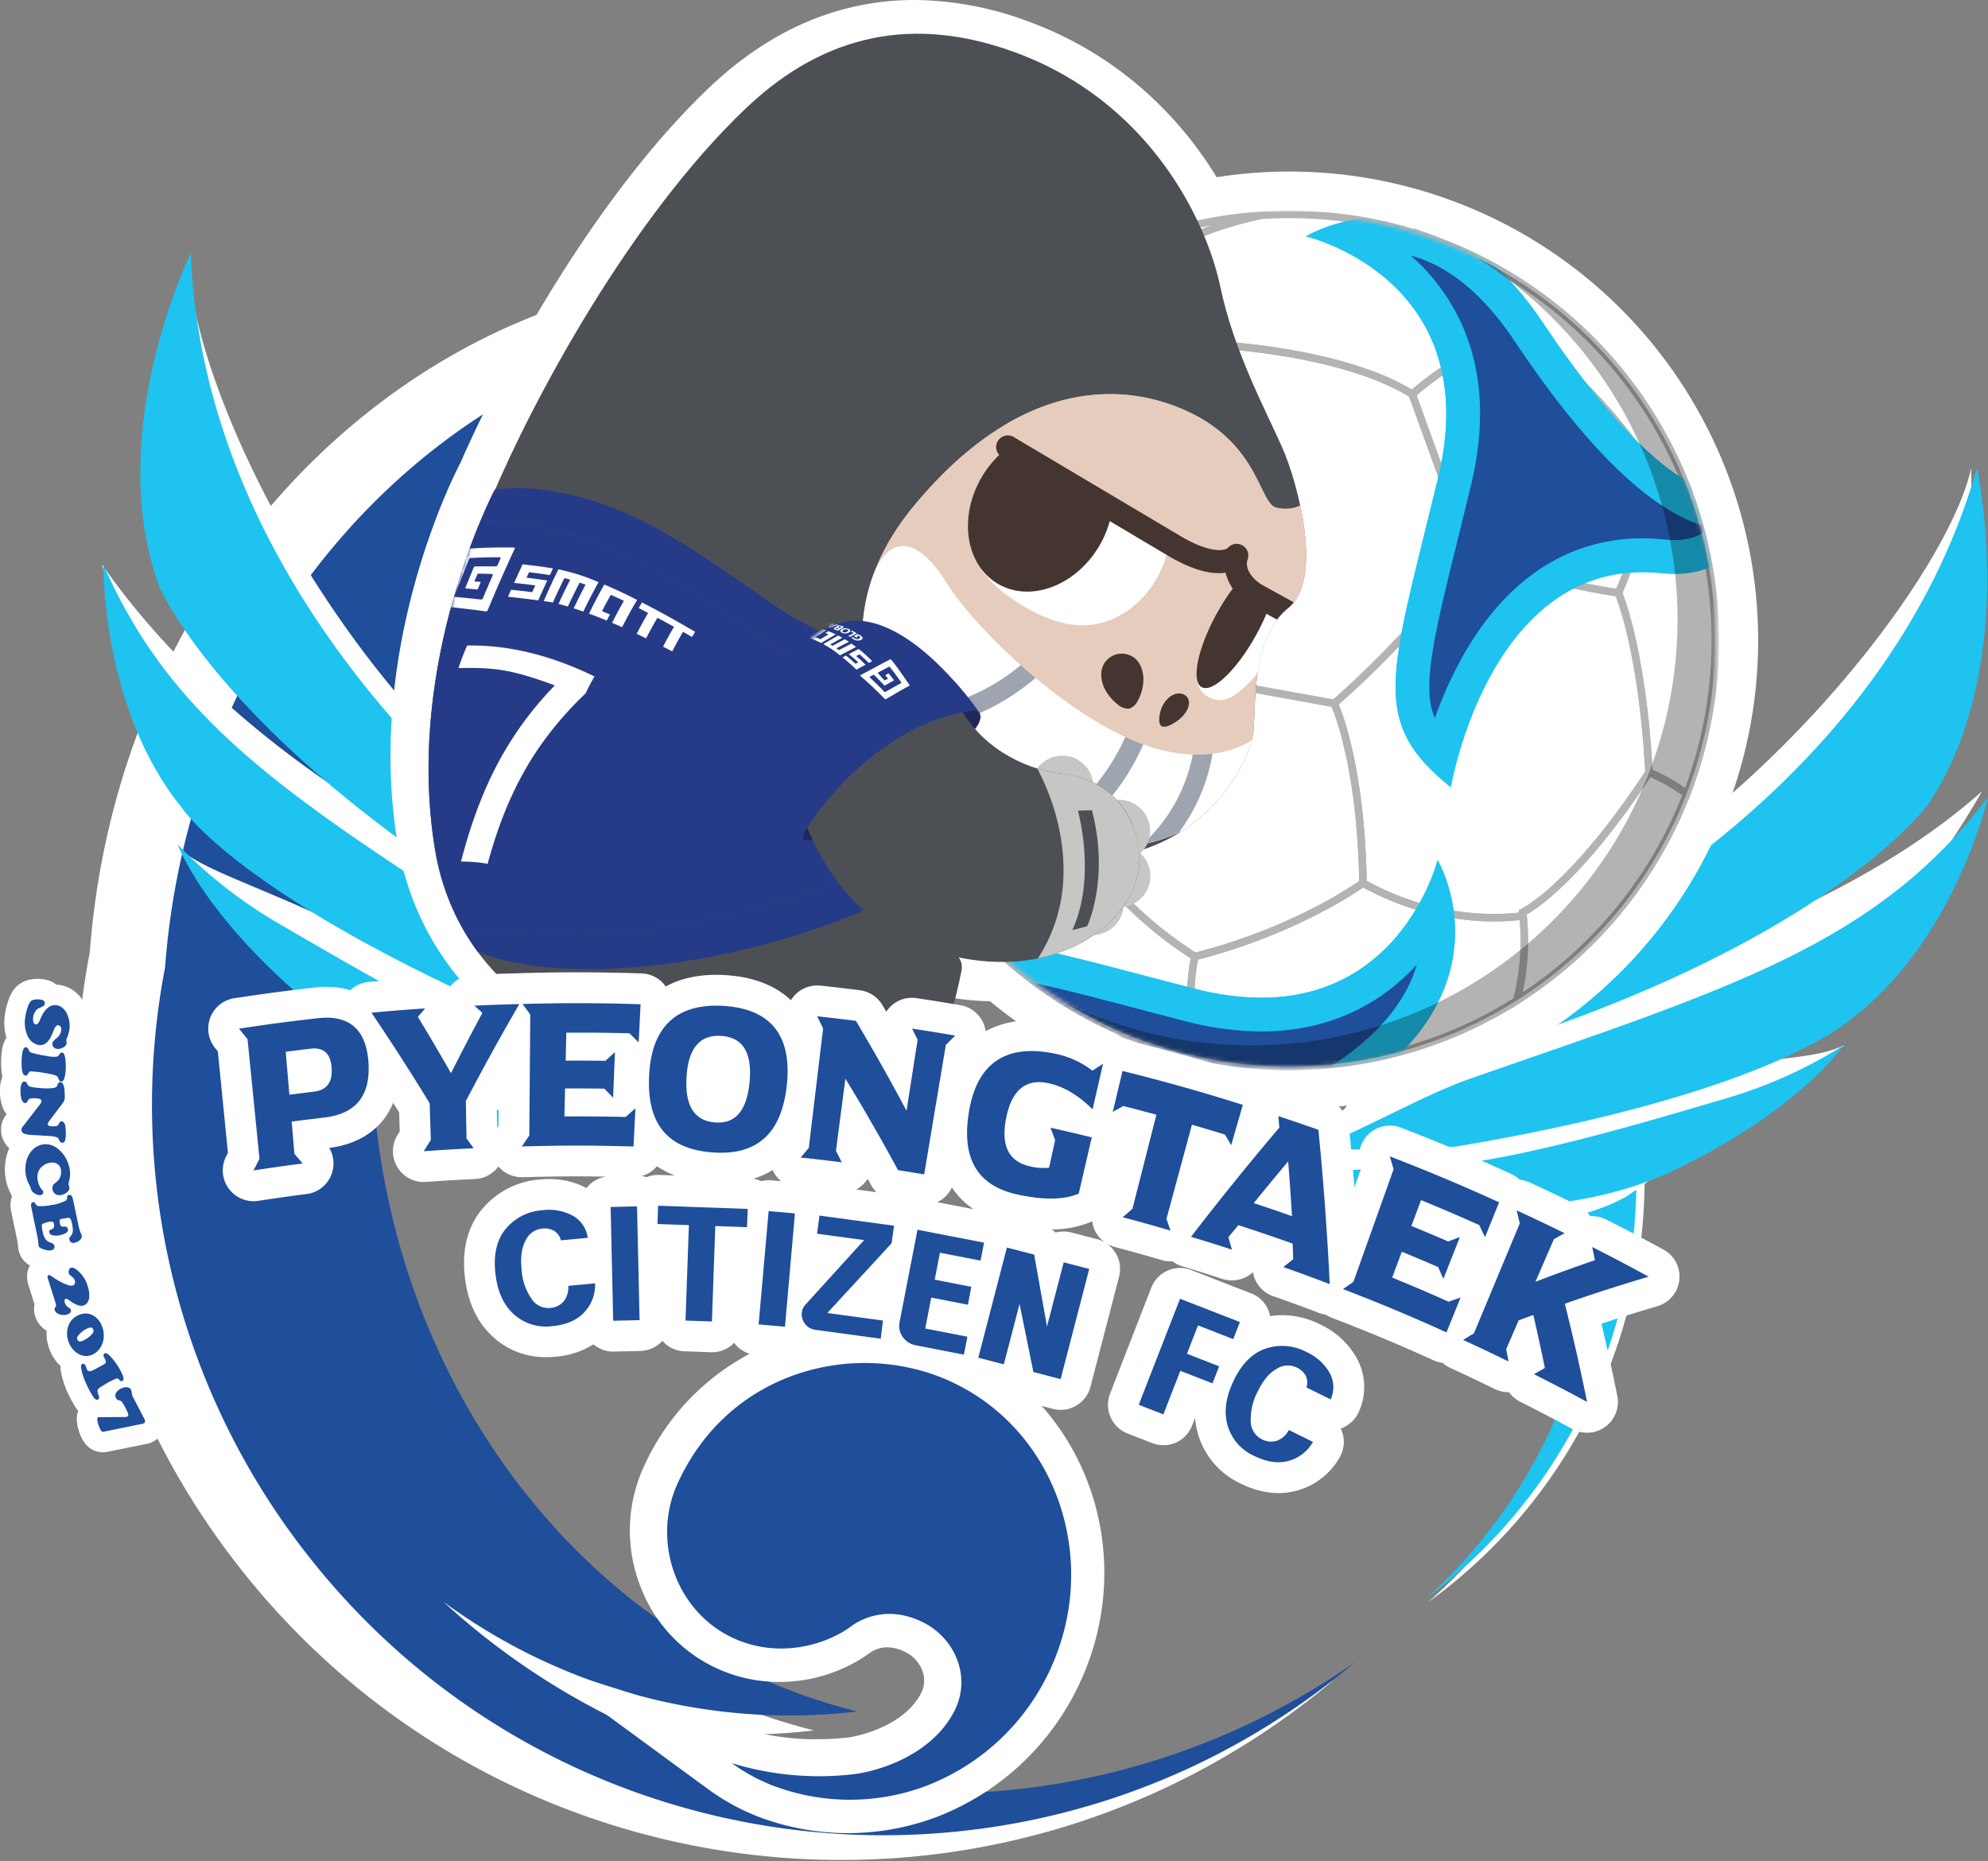 <svg xmlns="http://www.w3.org/2000/svg" width="500" height="468" fill="none"><rect width="100%" height="100%" fill="#808080" stroke="none"/><path fill="#fff" d="M95.74 406.22a154.4 154.4 0 0 0 81.36 29.67c9.21.6 18.45.35 27.62-.73-77.95-19.5-133.23-98.89-127.39-189.91 5.84-91.03 70.83-162.69 150.63-172.05a153 153 0 0 0-27.3-4.27c-91.23-5.85-170.5 70.29-178.07 170.48a191.8 191.8 0 0 0 36.45 153.23c64.74 84.2 185.48 99.98 269.69 35.24q3.58-2.76 6.99-5.65c-74.59 52.07-174.56 44.13-239.98-16.02"/><path fill="#1f4e9b" d="M111.41 402.73a147.5 147.5 0 0 0 77.76 28.37c8.8.56 17.64.33 26.4-.7-74.49-18.64-127.33-94.51-121.75-181.5 5.59-87 67.7-155.49 143.96-164.44a146 146 0 0 0-26.09-4.07C124.5 74.79 48.74 147.56 41.51 243.3a183.3 183.3 0 0 0 34.83 146.45c61.88 80.47 177.27 95.55 257.74 33.67a177 177 0 0 0 6.69-5.4c-71.28 49.77-166.83 42.18-229.35-15.3"/><path fill="#fff" d="M388.07 241.26a105.4 105.4 0 0 1 6.27 58.82 104 104 0 0 1-5.04 18.18c-.08-54.86-43.59-104.59-104.87-115.71-61.29-11.13-119.5 20.13-138.85 71.47q-.01-9.47 1.67-18.79c11.15-61.42 74.67-101.42 142.32-89.93a131.34 131.34 0 0 1 69.57 237.65 131.4 131.4 0 0 0 28.93-161.69"/><path fill="#1ec3f0" d="M385.1 239.83a105.4 105.4 0 0 1 7.2 58.7 104 104 0 0 1-4.75 18.27c-.95-54.86-45.24-103.89-106.7-114.04-61.46-10.14-119.16 22.04-137.7 73.68q-.16-9.47 1.38-18.82c10.17-61.6 73.05-102.59 140.87-92.18a131.33 131.33 0 0 1 73.35 236.51 131.4 131.4 0 0 0 26.35-162.12"/><path fill="#fff" d="M152.38 228.86c-3.52-5.44.11-5.06-28.7-30.03-48.02-41.6-76.8-108.48-76.09-134.05 0 0-18.1 63.57 3.7 94.89 0 0 62.71 24.98 84.7 63.36 2.52 4.38 3.66 8.06 3.73 11.17a9 9 0 0 0-1.32-.85c-6.4-3.28-13.2-7.88-53.17-34.67-25.29-16.95-45.75-36.76-59.62-56.8 0 0 9.52 32.98 21.15 44.61 9.27 9.28 61.78 45.97 82.63 60.42a54 54 0 0 1-11.04 2.88c-44.55-25.47-63.27-28.3-73.04-36.15-2.67-2.15 21.75 24 41.7 39.04-3.53.59-5.2 1.52-3.77 3.3 8.28 10.34 22.83 23.51 22.83 23.51s27.83 5.1 48.13 4.21l3.56-.22a40 40 0 0 0 11.53-2.4c-2.64.82-13.1.58-16.91-52.22m16.91 52.24q.32-.1.61-.27-.3.14-.61.26"/><path fill="#1ec3f0" d="M157.74 247.88s-12.96-23.62-25.48-34.71c-5.67-5.04-80.84-62.03-84.27-149.5 0 0-22.06 44.93-8.02 83.62 0 0 16.07 39.4 93.74 85.77a515 515 0 0 1 24.03 14.82"/><path fill="#1ec3f0" d="M166.05 265.22c-10.28-7.19-22.42-18.9-32.6-25.48-57.9-37.46-89.23-56.07-107.46-97.78 0 0-.54 36.2 19.74 61.17 0 0 14.3 22.45 87.27 53.84 0 0 20.23 6.7 33.05 8.25"/><path fill="#1ec3f0" d="M168.48 275.92c-.11.04-14-5.06-25.8-7.95-20.93-5.12-56.2-26.25-72.3-35.56A118 118 0 0 1 44.7 212.4s6.05 16.88 31.48 38.63c30.76 26.3 72.13 25.8 92.3 24.89"/><path fill="#1ec3f0" d="M177.12 288.04s-11.65-1.98-20.84-3.25c-7.88-1.08-49.17-5.64-67.2-22.17.02.98 22.21 32.73 60.33 29.58 9.28.51 15.83-1.8 27.71-4.16"/><path fill="#fff" d="M427.18 238.79c-45.2 16.5-52.62 20.57-59.62 22.23q-.76.2-1.48.5c.81-2.99 2.8-6.3 6.27-9.95 30.5-32.04 97.35-41.38 97.35-41.38 28.63-25.24 26.06-92.46 26.06-92.46-5.38 25-49.14 84.28-105.68 113.26-33.93 17.4-40.05 35.08-44.76 39.53-17.49 20.1-27.68 32.83-28.38 34.4 2.69 1.98 16.04 1.48 20.48 2.95l3.08 2.57c19.51 5.69 47.48 3.09 47.48 3.09s17.27-9.33 27.77-17.4c1.81-1.39.41-2.7-2.88-4.1 22.96-9.87 53.79-30.5 50.69-29.06-11.46 5.35-27.24.44-81.07 18.51a53 53 0 0 1-9.4-5.15c23.7-9.07 83.42-32.2 94.64-39.01 14.06-8.53 30.76-38.31 30.76-38.31-18.23 16.16-42.71 29.33-71.3 39.77M326.2 300.04"/><path fill="#1ec3f0" d="M344.03 273.3s18.55-20.22 33.6-28.15c6.85-3.6 95-41.75 119.6-127.42 0 0 10.92 49.78-12.34 84.64 0 0-25.44 35.08-113.5 62.11a532 532 0 0 0-27.36 8.83"/><path fill="#1ec3f0" d="M331.6 288.46c11.91-4.61 26.75-13.26 38.42-17.3 66.34-23.02 101.83-33.83 129.98-70.66 0 0-8.25 35.93-34.35 55.72 0 0-19.6 18.73-99.36 32.1 0 0-21.64 1.72-34.69.14"/><path fill="#1ec3f0" d="M328.22 295.21c.1.06 14.8-1.57 26.94-1.57 21.55 0 60.84-12.13 78.69-17.34a118 118 0 0 0 29.7-13.32s-9.89 14.95-39.76 30.02c-36.13 18.23-76.2 7.9-95.57 2.21"/><path fill="#1ec3f0" d="M316.94 304.92s11.78.85 21.01 1.8c7.92.83 49.1 6.23 70.55-5.53-.25.94-29.36 26.5-65.64 14.37-9.13-1.72-14.94-5.52-25.92-10.64"/><path fill="#fff" d="m331.07 161.32-.02.02zm6.96-22.93v-.03l-.01-.47a64 64 0 0 0-.3-4.52v-.13l-.26-2.14v-.05a92 92 0 0 0-6.48-23.66q-1.34-3-2.94-6.36c-3.78-8.02-8.48-18-10.67-28.44-4.8-22.98-23.22-54.43-59.3-67.4A83 83 0 0 0 230.04 0c-18.89 0-36.27 7.4-51.65 22.01-26.9 25.57-50.36 66.48-62.58 94.37l-.1.19c-.98 1.85-23.94 46.07-15.73 95.37l.07.4q.3 1.78.71 3.63l.29 1.16.06.27a66 66 0 0 0 1.05 3.87l.06.19a69 69 0 0 0 2.26 6.35l.1.22.37.9q.66 1.5 1.37 2.98l.27.55a70 70 0 0 0 6.57 10.67l.04.06c14.95 20 40.12 31.46 69.09 31.46q1.47 0 2.94-.04c22.73-.6 42.02-9.06 54.63-23.61q5.03.78 10.13.8c9.73.1 19.32-2.4 27.77-7.23a23.4 23.4 0 0 0 13.14-9.52 23.3 23.3 0 0 0 10.28-16.69 56.3 56.3 0 0 0 22.38-27.68l.06-.15q.76-2.13 1.27-4.32l.05-.23q.24-1.05.39-2v-.08l.03-.12v-.05q.2-1.23.25-2.36.1-1.56.16-3.35.08-4.96.87-9.85a10 10 0 0 1 1.27-3.78 24 24 0 0 0 2.39-2.22l.07-.07.67-.76a25 25 0 0 0 3.5-5.25 29 29 0 0 0 1.12-2.5l.28-.77a31 31 0 0 0 .8-2.57l.01-.06a35 35 0 0 0 .94-4.84 43 43 0 0 0 .34-5.25z"/><path fill="#fff" d="M439.8 184.62a117.9 117.9 0 1 1-231.04-47.15 117.9 117.9 0 0 1 231.05 47.15"/><path fill="#fff" d="M300.65 261.43c-3.18 1.32-7.25 1.4-11.19.95a107 107 0 0 0 22.35 5.07c-8.5-2.54-11.16-6.02-11.16-6.02m82.33-31.98.08.83a61 61 0 0 1-1.57 21.36 107.5 107.5 0 0 0 42.76-52 45 45 0 0 0-9.5-5.38c-19.3 29.36-31.77 35.2-31.77 35.2m-76.81-142.7s31.44 1.44 49 12.37c11.79-10.29 27.22-16.71 27.22-16.71a94 94 0 0 0-21.29-22 107 107 0 0 0-43.89-6.26 91 91 0 0 0-27.6 10.58c10.29 9.16 16.56 22.02 16.56 22.02"/><path fill="#fff" d="M407.03 149.05s6 13.71 7.72 45.2a45 45 0 0 1 9.5 5.4 107.5 107.5 0 0 0-.23-77.82 45 45 0 0 0-9.27-3.85c-2.36 21-7.72 31.07-7.72 31.07M289.62 64.74c8.56-5 17.88-8.58 27.6-10.58a106.7 106.7 0 0 0-67.02 29.52l.53.34c14.46-10.6 38.89-19.28 38.89-19.28m-16.23 56.08c-1.02 31.34 14.94 47.57 14.94 47.57l47.25 8.52s15.53-13.07 34.6-36.43l-15-41.35c-17.57-10.93-49-12.37-49-12.37-17.04 14.78-32.8 34.06-32.8 34.06"/><path fill="#fff" d="M273.38 120.82c-11.16.05-22.3-.98-33.26-3.05a85.5 85.5 0 0 0-20.78 38.67s1.7 24 13.81 42.21c17.68 11.25 34.45 7.83 34.45 7.83s5.3-18.48 20.73-38.09c0 0-15.97-16.23-14.95-47.56m62.2 56.08s6.74 14.3 7.22 45.15c20.83 11.72 40.23 8.23 40.25 8.22l-.07-.83s12.48-5.83 31.76-35.19c-1.72-31.5-7.72-45.2-7.72-45.2-12.2-1.5-36.85-8.58-36.85-8.58-19.07 23.36-34.6 36.43-34.6 36.43M361.1 60.4a94 94 0 0 1 21.29 22c27.2 22.94 32.35 35.58 32.35 35.58q4.85 1.4 9.27 3.85A107.5 107.5 0 0 0 361.1 60.4"/><path fill="#fff" d="M300.65 261.43c-2.46-12.1-.1-20.9-.1-20.9s-20.25-11.72-32.95-34.06c0 0-16.77 3.43-34.44-7.82 0 0-1.73 6.26.05 18.82a107.5 107.5 0 0 0 56.25 44.91c3.94.45 8.01.37 11.19-.95m-60.53-143.67c1.13-20.4 10.6-33.74 10.6-33.74l-.52-.34a106.8 106.8 0 0 0-32.93 72.76h2.07a85.5 85.5 0 0 1 20.78-38.67"/><path fill="#fff" d="M383.06 230.29c-.02 0-19.43 3.5-40.25-8.23 0 0-16.23 11.9-42.26 18.48 0 0-2.36 8.79.1 20.9 0 0 2.67 3.47 11.17 6.01q6.21.73 12.48.73a106.6 106.6 0 0 0 57.19-16.53 61 61 0 0 0 1.57-21.36m-149.9-31.63c-12.1-18.22-13.82-42.21-13.82-42.21h-2.07q-.1 2.3-.1 4.6a106.6 106.6 0 0 0 16.05 56.42c-1.79-12.56-.06-18.81-.06-18.81"/><path fill="#fff" d="M288.33 168.38c-15.42 19.6-20.72 38.09-20.72 38.09 12.69 22.33 32.94 34.06 32.94 34.06 26.03-6.59 42.26-18.48 42.26-18.48-.48-30.85-7.23-45.15-7.23-45.15zm81.85-27.9s24.64 7.06 36.85 8.57c0 0 5.36-10.08 7.72-31.07 0 0-5.14-12.64-32.36-35.57 0 0-15.42 6.43-27.2 16.71zm-96.8-19.66s15.76-19.29 32.8-34.07c0 0-6.28-12.86-16.56-22.02 0 0-24.43 8.68-38.89 19.29 0 0-9.48 13.33-10.6 33.75a176 176 0 0 0 33.26 3.05"/><g opacity=".3"><mask id="a" width="217" height="218" x="216" y="52" maskUnits="userSpaceOnUse" style="mask-type:luminance"><path fill="#fff" d="M216.22 52.98h216.15v216.14H216.22z"/></mask><g fill="#000" mask="url(#a)"><path d="M301.4 260.85a4 4 0 0 0 .45.47q.5.51 1.73 1.38a30 30 0 0 0 8.5 3.84l-.38 1.83c-7.68-.88-15.24-2.6-22.55-5.1l-8.16-2.81 8.58.97c3.88.45 7.76.34 10.72-.88l.66-.28zm-1.01 1.69q-2 .7-4.27.9 4.02 1.1 8.12 1.9-1-.57-1.73-1.08a16 16 0 0 1-2.12-1.72m114.71-69.15a46 46 0 0 1 9.71 5.5l.58.42-.26.67a108.4 108.4 0 0 1-43.14 52.46l-2 1.27.58-2.3a60 60 0 0 0 1.55-21.03l-.08-.84-.07-.66.6-.29h.03l.09-.05.4-.22q.54-.3 1.6-1.02a56 56 0 0 0 6.3-5.13c5.46-5.07 13.36-13.8 22.96-28.43l.43-.65zm0 2.04c-9.49 14.34-17.32 23.01-22.83 28.12-2.8 2.6-5 4.27-6.5 5.3q-1.14.78-1.75 1.1l-.05.03.02.2.07.68c.58 6.26.2 12.57-1.12 18.71a106.5 106.5 0 0 0 40.17-49.6 44 44 0 0 0-8.02-4.54M324.28 52.98a108 108 0 0 1 36.01 6.14l1.12.4.13.05.11.08a95 95 0 0 1 21.5 22.23l.66.95-1.07.45h-.01l-.03.02-.13.05a52 52 0 0 0-2.39 1.08c-1.62.76-3.9 1.87-6.54 3.31-5.3 2.88-12.04 7.02-17.85 12.1l-.53.45-.6-.36c-8.62-5.37-20.72-8.44-30.75-10.16a172 172 0 0 0-17.45-2.06l-.26-.01h-.08l-.57-.03-.24-.5v-.01l-.02-.03-.05-.1a34 34 0 0 0-1.05-1.97 87 87 0 0 0-3.24-5.36c-2.83-4.32-6.92-9.75-11.97-14.26l-.97-.86 1.12-.65a92 92 0 0 1 27.88-10.7h.06l.07-.01q3.54-.24 7.14-.24m0 1.88q-3.5 0-6.96.23a90 90 0 0 0-26.13 9.82 76 76 0 0 1 11.34 13.75 88 88 0 0 1 4.22 7.18 100 100 0 0 1 4.68.37c3.24.3 7.75.83 12.8 1.7 9.86 1.7 21.94 4.72 30.84 10.05 5.84-5 12.46-9.05 17.67-11.88a127 127 0 0 1 8.2-4.07 93 93 0 0 0-20.3-20.76 106 106 0 0 0-36.36-6.39"/><path d="M415 117.07q4.66 1.35 8.91 3.63l.56.3.3.17.13.31a108.4 108.4 0 0 1 .23 78.5l-.44 1.15-1-.73c-2.87-2.13-6-3.9-9.3-5.28l-.55-.22-.04-.6c-.85-15.69-2.77-26.94-4.47-34.25a93 93 0 0 0-2.23-8.07 44 44 0 0 0-.92-2.52v-.03h-.01l-.18-.42.21-.4v-.01l.01-.02.04-.08.17-.33.62-1.4a66 66 0 0 0 2.07-5.67 123 123 0 0 0 4.7-23.23l.12-1.1zm.55 2.14a122 122 0 0 1-4.65 22.46 68 68 0 0 1-2.78 7.3l-.06.12q.06.11.11.27.27.67.72 2.02a97 97 0 0 1 2.28 8.25c1.7 7.33 3.6 18.5 4.48 33.99a46 46 0 0 1 8.16 4.54 106.6 106.6 0 0 0-.55-75.67 44 44 0 0 0-7.71-3.28M306.22 85.8h.09l1.31.08q1.37.1 3.83.32c3.24.3 7.74.83 12.8 1.7 9.77 1.68 21.71 4.66 30.58 9.9l.85.51.28.18 15.29 42.16-.34.41a344 344 0 0 1-24.52 27.05 243 243 0 0 1-10.16 9.46l-.04.04-.61-.72.6.72-.33.29-.44-.08-47.54-8.57-.2-.22.66-.66-.67.66-.02-.01-.03-.04-.15-.16-.52-.59a40 40 0 0 1-1.84-2.32 59 59 0 0 1-5.47-9.16c-3.92-8.1-7.7-20.13-7.19-35.97l.01-.32.2-.25h.01v-.01l.04-.05q.06-.05.14-.16l.53-.64q.7-.85 2.03-2.4c1.75-2.04 4.25-4.92 7.3-8.27a281 281 0 0 1 22.86-22.65l.28-.25zm.29 1.9a283 283 0 0 0-22.42 22.25 361 361 0 0 0-9.77 11.2c-.44 15.34 3.23 26.98 7 34.78a57 57 0 0 0 5.3 8.86 37 37 0 0 0 2.19 2.71l46.5 8.38.35-.3q.7-.6 2.01-1.8c1.75-1.58 4.27-3.93 7.4-7.01a342 342 0 0 0 24.04-26.49l-14.7-40.53c-8.6-5.26-20.56-8.29-30.48-10a172 172 0 0 0-17.42-2.05m10.9-32.64a90 90 0 0 0-27.32 10.48l-.07.04-.09.03h-.01l-.05.03-.2.07a130 130 0 0 0-3.75 1.41c-2.5.98-6 2.4-9.94 4.13-7.9 3.5-17.55 8.28-24.7 13.52l-.52.38-2.06-1.34.85-.82a107.7 107.7 0 0 1 67.6-29.79zm-12.67 1.6a106 106 0 0 0-47.19 21.78 175 175 0 0 1 17.67-8.91 246 246 0 0 1 13.8-5.6l.2-.07a92 92 0 0 1 15.52-7.2"/><path d="m370.44 139.58-.26.9zl.06.02.2.06.8.22a567 567 0 0 0 12.75 3.41c7.2 1.84 15.7 3.82 21.72 4.68l1.16.15.54.07.21.49-.86.38.86-.38.01.01.02.04q0 .04.05.13a30 30 0 0 1 .92 2.53 94 94 0 0 1 2.27 8.25c1.73 7.42 3.66 18.77 4.52 34.57l.02.31-.17.26c-9.67 14.73-17.66 23.59-23.26 28.78-2.8 2.6-5 4.27-6.5 5.3q-1.14.78-1.75 1.1l-.04.03.02.2.08.88-.86.15h-.06l-.86.13q-.9.13-2.55.24c-2.18.15-5.31.22-9.09-.08a69 69 0 0 1-28.31-8.62l-.48-.27v-.54c-.25-15.36-2.04-26.58-3.78-33.95a81 81 0 0 0-2.34-8.2 42 42 0 0 0-.96-2.47l-.05-.12-.01-.02-.32-.66.56-.47v-.01q.03 0 .04-.03l.13-.1.52-.46q.7-.6 2-1.79a222 222 0 0 0 7.4-7.02 342 342 0 0 0 24.39-26.9l.4-.47zm.07 1.98a344 344 0 0 1-24.12 26.57 242 242 0 0 1-9.49 8.88l-.18.16.02.06q.3.7.79 2.08a82 82 0 0 1 2.4 8.39c1.74 7.41 3.53 18.59 3.81 33.8a67 67 0 0 0 27.07 8.13c3.68.3 6.7.22 8.81.08a42 42 0 0 0 2.42-.23l-.06-.6.6-.28h.02l.1-.05.39-.22q.53-.3 1.61-1.02a57 57 0 0 0 6.3-5.13c5.43-5.04 13.25-13.7 22.78-28.18-.86-15.53-2.76-26.68-4.45-33.94a93 93 0 0 0-2.23-8.07q-.45-1.31-.69-1.95l-.05-.12c-6.16-.82-15.11-2.9-22.57-4.8a551 551 0 0 1-12.78-3.42zM240.3 116.85a174 174 0 0 0 33.08 3.03h.98l-.03.98c-.5 15.5 3.19 27.23 7 35.09a57 57 0 0 0 5.28 8.86 38 38 0 0 0 2.24 2.76l.12.13.03.03.01.02h.01c.01.01.2.31.25.65v.32l-.2.26a132 132 0 0 0-16.03 26.2 110 110 0 0 0-4.28 10.75l-.25.8-.16.56-.56.11-.19-.92.2.92h-.03l-.04.01-.75.13q-.76.11-2.2.24c-1.9.15-4.6.22-7.85-.06a54 54 0 0 1-24.28-8.27l-.16-.1-.12-.17c-6.13-9.24-9.62-19.91-11.58-28.24a114 114 0 0 1-1.75-9.14l-.64 2.69v-8.04h.94l-.92-.22a86.4 86.4 0 0 1 21.02-39.1l.35-.38zm.16 1.94a84.5 84.5 0 0 0-20.17 37.73l.01.12a57 57 0 0 0 .43 3.71c.35 2.51.94 6.05 1.9 10.16 1.91 8.17 5.3 18.52 11.2 27.46a52 52 0 0 0 23.26 7.88c3.14.27 5.74.19 7.54.05q1.36-.11 2.08-.23l.16-.02.1-.3q.25-.83.82-2.39c.74-2.06 1.9-5 3.54-8.57a133 133 0 0 1 15.77-25.95l-.17-.19q-.69-.79-1.84-2.32a59 59 0 0 1-5.46-9.16c-3.84-7.93-7.54-19.64-7.21-35a176 176 0 0 1-31.96-2.98m120.97-59.25a108.4 108.4 0 0 1 63.46 61.95l.97 2.45-2.3-1.27a44 44 0 0 0-9.08-3.78l-.44-.12-.17-.43v-.02l-.05-.1a17 17 0 0 0-1.12-2.09 64 64 0 0 0-4.67-6.75c-4.64-5.96-12.68-14.8-26.24-26.24l-.1-.08-.07-.1a93 93 0 0 0-21.08-21.79l-5.24-3.89zm5.3 4.15a95 95 0 0 1 16.36 18.1c13.6 11.45 21.7 20.36 26.43 26.43a66 66 0 0 1 4.8 6.96q.7 1.2 1 1.8l.1.23q3.49 1.05 6.75 2.62a106.5 106.5 0 0 0-55.44-56.14"/><path d="M233.67 197.86a52 52 0 0 0 23.42 7.98 46 46 0 0 0 9.63-.18l.53-.08.13-.03h.03l.68-.14.34.6c6.27 11.04 14.43 19.48 21.02 25.16a99 99 0 0 0 10.7 8.02q.43.28.66.4l.16.1.04.03h.01l.63.37-.2.7-.01.08a15 15 0 0 0-.3 1.4 42 42 0 0 0-.52 4.24c-.28 3.64-.25 8.78.96 14.73l.15.76-.71.3c-3.4 1.41-7.67 1.47-11.66 1.02l-.1-.01-.1-.04a108.4 108.4 0 0 1-56.74-45.3l-.1-.17-.03-.2a70 70 0 0 1-.7-14.31 36 36 0 0 1 .64-4.8l.02-.06v-.02l.91.24-.9-.25.33-1.23zm.15 2.3q-.2 1.13-.36 3.25c-.2 3.04-.19 7.61.67 13.73a106.5 106.5 0 0 0 55.55 44.32c3.54.4 7.08.33 9.9-.63a56 56 0 0 1-.84-14.46 44 44 0 0 1 .74-5.38l-.33-.2q-.9-.56-2.5-1.66a102 102 0 0 1-8.43-6.53c-6.59-5.68-14.73-14.09-21.1-25.1l-.13.03q-.78.11-2.2.24c-1.9.15-4.6.23-7.86-.05a53.6 53.6 0 0 1-23.1-7.56m16.9-117.27.53.35.82.53-.57.8-.02.03-.07.11-.3.44q-.39.6-1.06 1.75a63 63 0 0 0-3.33 6.71 72 72 0 0 0-5.65 24.2l-.02.35-.24.25a84.6 84.6 0 0 0-20.55 38.25l-.17.72h-3.8l.04-.98A107.8 107.8 0 0 1 249.55 83l.54-.52zm-3.35 4.96a106 106 0 0 0-29.1 67.65h.34a86.4 86.4 0 0 1 20.6-38.13 74 74 0 0 1 8.16-29.52"/><path d="M343.27 221.24a67 67 0 0 0 27.54 8.39c3.67.29 6.7.22 8.81.08a43 43 0 0 0 3.07-.32l.2-.03h.02l.02-.01.13-.01h.85l.08.84c.76 7.27.22 14.62-1.59 21.7l-.1.36-.3.2a107.6 107.6 0 0 1-57.7 16.68q-6.33 0-12.6-.73l-.08-.01-.08-.03a32 32 0 0 1-9.03-4.09 16 16 0 0 1-2.43-2.05l-.12-.14-.04-.04-.01-.02.74-.58-.75.57-.13-.17-.04-.21a56 56 0 0 1-1-15.25 44 44 0 0 1 .87-5.96l.02-.08.01-.02v-.01l.15-.54.53-.13a144 144 0 0 0 30.7-11.64 115 115 0 0 0 10.52-6.19l.54-.37.17-.12v-.01l.5-.36zm-.68 2.12q-.76.52-2.22 1.46a117 117 0 0 1-8.5 4.84 146 146 0 0 1-30.54 11.65l-.19.96a42 42 0 0 0-.53 4.25c-.27 3.59-.25 8.63.92 14.48q.1.13.32.33c.35.33.9.81 1.73 1.38a30 30 0 0 0 8.42 3.81q6.13.71 12.3.72c19.94.03 39.48-5.59 56.37-16.2a60 60 0 0 0 1.54-19.69q-.88.12-2.46.24a63 63 0 0 1-9.1-.08 69 69 0 0 1-27.78-8.34zM220.22 155.5l.06.88v.06l.02.2a58 58 0 0 0 .43 3.7c.35 2.52.93 6.06 1.9 10.16 1.93 8.22 5.35 18.65 11.31 27.63l.24.36-.11.41v.01l-.02.04-.04.2-.16.84q-.22 1.13-.4 3.42a68 68 0 0 0 .7 13.93l.63 4.43-2.37-3.8a107.6 107.6 0 0 1-16.09-61.57l.04-.9zm-2.05 1.88q-.06 1.84-.07 3.67a105.7 105.7 0 0 0 13.66 52.12 63 63 0 0 1-.18-9.88 36 36 0 0 1 .57-4.46c-6-9.16-9.43-19.67-11.36-27.9a114 114 0 0 1-2.29-13.33l-.02-.22z"/><path d="m288.5 167.46 47.72 8.6.2.44-.85.4.86-.4v.02l.02.03.06.14.23.53q.3.7.78 2.09a82 82 0 0 1 2.4 8.39c1.77 7.5 3.58 18.85 3.83 34.34v.5l-.39.28-.56-.76.56.76-.01.01-.04.03-.15.1-.57.4q-.76.52-2.22 1.46a117 117 0 0 1-8.5 4.84c-7.36 3.83-18 8.48-31.1 11.8l-.37.09-.33-.2h-.02l-.05-.03a10 10 0 0 1-.86-.53q-.89-.55-2.5-1.66a101 101 0 0 1-8.42-6.53c-6.7-5.78-15.02-14.37-21.44-25.66l-.2-.35.11-.38v-.02l.02-.04.05-.16.2-.64q.27-.83.82-2.4c.75-2.05 1.9-5 3.54-8.56a134 134 0 0 1 16.27-26.59l.35-.44zm.22 1.95a132 132 0 0 0-15.69 25.77 109 109 0 0 0-4.27 10.75l-.14.42c6.25 10.88 14.3 19.2 20.83 24.82a99 99 0 0 0 10.7 8.02l.54.34A144 144 0 0 0 331 227.99a115 115 0 0 0 10.52-6.19l.33-.22c-.27-15.1-2.05-26.17-3.76-33.45a81 81 0 0 0-2.34-8.2q-.48-1.35-.76-2l-.08-.19zM383 81.7c13.64 11.5 21.78 20.44 26.51 26.53a66 66 0 0 1 4.81 6.95 30 30 0 0 1 1.22 2.28l.05.12.02.04v.01s-.02.02-.87.36l.87-.35.1.22-.03.24a124 124 0 0 1-4.78 23.59 67 67 0 0 1-2.79 7.3l-.23.48-.01.02v.01h-.01l-.83-.44.83.44-.3.58-.65-.08c-6.17-.76-15.44-2.92-23.12-4.87a551 551 0 0 1-13.86-3.73h-.01l.26-.9-.26.9-.47-.14-15.38-42.4.49-.43c5.96-5.2 12.83-9.42 18.2-12.33a126 126 0 0 1 9.08-4.47l.14-.05.03-.02h.01l.29.67-.29-.67.54-.23zm-.92 1.88-1.89.86c-1.61.76-3.9 1.88-6.54 3.31-5.15 2.8-11.66 6.79-17.37 11.68l14.62 40.29.61.17a603 603 0 0 0 12.74 3.4c7.42 1.9 16.2 3.94 22.23 4.75q.21-.45.55-1.25a66 66 0 0 0 2.07-5.67 122 122 0 0 0 4.67-22.98l-.15-.32a28 28 0 0 0-.92-1.68 64 64 0 0 0-4.68-6.75c-4.58-5.9-12.5-14.62-25.8-25.87zm-91.84-19.53c5.23 4.65 9.42 10.23 12.3 14.63a89 89 0 0 1 4.45 7.63l.02.03v.01l.32.65-.55.48c-8.47 7.35-16.64 15.84-22.7 22.5a358 358 0 0 0-9.26 10.6l-.53.63-.13.16-.04.05-.29.35h-.44a176 176 0 0 1-33.44-3.06l-.82-.16.05-.82a74 74 0 0 1 5.8-24.85 65 65 0 0 1 4.54-8.75l.32-.47.09-.13.02-.04.1-.13.12-.09c7.31-5.36 17.11-10.22 25.04-13.72a245 245 0 0 1 13.8-5.59l.22-.07.05-.02h.01l.53-.2zm-1.38 1.98q-1.06.38-2.95 1.12c-2.5.97-6 2.39-9.94 4.13-7.85 3.46-17.43 8.22-24.56 13.42l-.01.02-.3.44q-.38.59-1.06 1.75a63 63 0 0 0-3.33 6.71 72 72 0 0 0-5.6 23.38 174 174 0 0 0 31.83 2.89l2.45-2.91a361 361 0 0 1 7.3-8.27 286 286 0 0 1 22.3-22.17q-.28-.55-.79-1.47a87 87 0 0 0-3.24-5.36 73 73 0 0 0-11.56-13.88z"/></g></g><mask id="b" width="215" height="216" x="217" y="53" maskUnits="userSpaceOnUse" style="mask-type:luminance"><path fill="#fff" d="M317.21 54.16a107.1 107.1 0 0 0-100.05 106.9 106.6 106.6 0 0 0 16.06 56.41 108 108 0 0 0 34.58 34.6h.01a122 122 0 0 0 8.12 4.57 93 93 0 0 0 4.08 1.97l1.03.47a101 101 0 0 0 4.6 1.9q1.9.74 3.83 1.41a107 107 0 0 0 34.83 5.8 107.2 107.2 0 0 0 97.93-150.6l-.26-.58a104 104 0 0 0-4.3-8.5l-.33-.56q-1.13-1.98-2.33-3.9l-.04-.07q-1.23-1.93-2.53-3.81l-.28-.42q-1.27-1.8-2.62-3.57l-.41-.54a111 111 0 0 0-2.77-3.44l-.36-.42a111 111 0 0 0-6.38-6.9l-.19-.18q-1.64-1.61-3.34-3.15l-.38-.34q-1.7-1.51-3.45-2.96l-.33-.27q-3.73-3.05-7.74-5.76h-.02q-1.95-1.34-4-2.58l-.31-.2q-2-1.2-4.04-2.33l-.32-.17a106.4 106.4 0 0 0-58.29-12.78"/></mask><g mask="url(#b)"><path fill="#1ec3f0" d="M328.46 59.43s45.36 10.6 33.22 60.78-17.38 61.12 3.2 77.76c0 0 9.85-58.31 52.86-53.85 23.72 2.46 23.72-20.65 23.72-20.65s-15.9 13.83-53.4-42.3c-27.64-41.37-59.6-21.74-59.6-21.74m33.11 156.84s-11.27 45.2-61.26 32.33c-50-12.86-60.86-18.27-77.8 2.07 0 0 58.16 10.7 53.07 53.64-2.8 23.69 20.29 24.02 20.29 24.02s-13.6-16.1 43.08-52.78c41.78-27.02 22.62-59.27 22.62-59.27"/><path fill="#1f4e9b" d="M362.34 190.04c-10.47-10.64-8.47-20.43.25-55.72q1.5-6.07 3.21-13.1c4.07-16.83 2.45-31.34-4.8-43.12a51.6 51.6 0 0 0-20.48-18.47q3.21-.6 6.48-.6c14.04 0 26.67 8.24 37.53 24.5 25.23 37.78 41.95 45.7 51.53 45.7h.23c-1.48 4.82-5.3 10.84-15.13 10.84q-1.5 0-2.98-.16a49 49 0 0 0-5.06-.27c-33.52 0-46.61 34.87-50.78 50.4"/><path fill="#1ec3f0" d="M354.82 64.28c9.5 2.53 18.28 9.77 26.19 21.6 18.28 27.37 34.63 43.05 48.72 46.74-1.5 1.73-3.99 3.2-8.56 3.2q-1.27 0-2.55-.14a54 54 0 0 0-5.5-.3c-19.32 0-35.32 10.92-46.27 31.57q-3.48 6.61-5.97 13.66a18 18 0 0 1-1.35-6.38c-.42-8.13 2.6-20.38 7.19-38.9 1.02-4.14 2.07-8.42 3.21-13.13 4.35-17.97 2.56-33.56-5.3-46.34a52 52 0 0 0-9.8-11.59m-7.83-9.5a38.4 38.4 0 0 0-18.54 4.66s45.36 10.6 33.23 60.78-17.39 61.12 3.2 77.76c0 0 9.13-54.1 48.24-54.1q2.31 0 4.62.25 1.7.18 3.42.18c20.3 0 20.3-20.82 20.3-20.82s-1.74 1.5-5.4 1.5c-7.45 0-22.89-6.2-48.01-43.8-14.18-21.24-29.5-26.4-41.06-26.4"/><path fill="#1f4e9b" d="M290.2 323a16 16 0 0 1-7.25-4.54c-2.79-3.2-3.85-7.8-3.15-13.65 2.29-19.37-6.95-35.66-26.72-47.1-7.12-4.03-14.7-7.2-22.57-9.43 5.3-5 10.21-6.88 16.88-6.88 8.67 0 20.66 3.14 38.8 7.91q6.05 1.6 13.06 3.4a73 73 0 0 0 18 2.45c25.07 0 37.97-15.85 43.96-27.03 1.87 10.53 0 27.97-24.56 43.86-28.67 18.55-44.22 34.81-46.24 48.33q-.2 1.34-.21 2.69"/><path fill="#1ec3f0" d="M356.32 242.59c-2.68 9.45-10.04 18.12-21.97 25.84-27.6 17.85-43.53 33.99-47.44 48.03q-.38-.36-.74-.75c-1.98-2.27-2.71-5.77-2.16-10.4 2.5-21.19-7.45-38.92-28.8-51.27q-7.35-4.2-15.3-7.12a19 19 0 0 1 7.48-1.28c8.12 0 19.9 3.09 37.73 7.77 4.12 1.08 8.38 2.2 13.07 3.41a77 77 0 0 0 19.06 2.57c15.6 0 29.02-5.79 39.07-16.8m5.25-26.32s-8.64 34.64-44.32 34.64a68 68 0 0 1-16.94-2.3c-26.24-6.76-41.7-11.46-52.92-11.46-10.16 0-16.83 3.85-24.88 13.52 0 0 58.16 10.7 53.07 53.64-2.8 23.69 20.29 24.02 20.29 24.02s-13.6-16.1 43.08-52.78c41.78-27.02 22.62-59.27 22.62-59.27"/></g><g opacity=".3"><mask id="c" width="165" height="205" x="267" y="64" maskUnits="userSpaceOnUse" style="mask-type:luminance"><path fill="#fff" d="M267.8 64.73h163.62v203.44H267.8z"/></mask><g mask="url(#c)"><path fill="#000" d="M424.02 121.83a107.5 107.5 0 0 0-52.77-57.1 107.13 107.13 0 0 1-68.97 197.44 106 106 0 0 1-34.48-10.11 106 106 0 0 0 44.01 15.39q6.22.72 12.48.72a107.2 107.2 0 0 0 99.72-146.34"/></g></g><path fill="#4c4f54" d="M229.76 235.4a89 89 0 0 1 9.04 3.64c3 1.4 3.18 3.33 3.09 4.7q-1.25 6.52-3.18 12.89a112 112 0 0 1-5.44 13.7 6 6 0 0 1-4.87 2.82c-8.6.79-26.54-1.7-40.56-7.36 0 0-21.3-7.8-16-24.64 6.16-19.63 41.5-11.77 57.92-5.74"/><path fill="#1f4e9b" d="M172.09 276.46a86 86 0 0 1-3.24 9.19c-1.27 3.06-3.19 3.31-4.56 3.29q-6.58-.98-13-2.62-7.13-1.98-13.93-4.86a6 6 0 0 1-3.03-4.75c-1.15-8.56.58-26.6 5.63-40.84 0 0 6.9-21.6 23.94-17.04 19.87 5.33 13.52 40.96 8.19 57.63"/><path fill="#4c4f54" d="M123.49 125.56c-9.55 22.77 13.99 60.79 73.7 51.05 18.3 19.01 39.56 34.14 60.22 38.19 42.6 8.32 57.42-23.01 57.92-31.68.5-8.68-.01-23.26 8.71-30.25 8.74-6.98 2.64-30.89-1.6-40.45s-12.1-24-15.53-40.35-17.7-46.72-52.11-59.09c-24.54-8.84-47-4.93-67.16 14.21-28.97 27.54-53.61 73.2-64.15 98.37"/><path fill="#e6ccbc" d="M262.73 210.64c-41.79-12.57-60.18-50.31-33.09-83.2s53.71-31.69 70.29-23.37 16.83 22.13 20.9 23.54a9 9 0 0 0 6.18-.46c2.14 10.06 2.56 21.3-2.98 25.72-8.72 7-8.2 21.58-8.7 30.25-.3 5.06-5.48 17.83-18.22 25.94-8.53 4.1-19.84 5.95-34.38 1.58"/><path fill="#443530" d="M281.03 164.5c-2.55.56-5.31 3.34-3.45 8.14.81 1.82 2.06 3.4 3.64 4.6.78.67 1.8 1.02 2.83.97a4 4 0 0 0 2.15-2.07 11.4 11.4 0 0 0 1.37-5.7c-.32-5.15-3.98-6.5-6.54-5.94m16.8 10.19c1.3.67 2.05 2.73-.4 5.44q-1.45 1.48-3.37 2.32a2.7 2.7 0 0 1-1.87.23 1.9 1.9 0 0 1-.63-1.55c0-1.27.29-2.53.85-3.67 1.69-3.12 4.15-3.46 5.41-2.77"/><path fill="#fff" d="M237.98 146.45c7.82 12.44 30.72 33.92 49.39 40.7 15.13 5.49 24.42.97 27.4-.93-1.67 6.07-7.02 16.07-17.65 22.85-8.53 4.1-19.85 5.95-34.39 1.57-34.89-10.5-53.44-38.54-42.86-66.65 3.87-8.98 10.5-9.65 18.11 2.45"/><path fill="#9ea4b0" d="M299.99 189.74q2.5.1 4.97-.21a46 46 0 0 1-8.42 19.8 42 42 0 0 1-9.2 2.98 40.8 40.8 0 0 0 12.65-22.57m-16.96-4.42a58 58 0 0 0 4.5 1.88c-2.38 5.55-8.91 17.88-21.75 24.28a73 73 0 0 1-7.45-2.3c14.76-4.44 22.2-18.22 24.7-23.86m-26.3-18.05q1.83 1.62 3.73 3.2c-4.9 4.26-18.35 14.11-36.5 13q-1.58-2.5-2.84-5.19c17.38 2.36 30.55-6.76 35.61-11.01"/><path fill="#fff" d="M257.3 152.38c5.44 3.22 11.02 5.22 16.43 4.83 6.59-.47 13.04-4.7 17-11.4 3.93-6.64 4.58-14.34 1.82-20.36-2.26-4.92-6.72-8.88-12.14-12.1l-.03-.02c-5.42-3.21-11.05-5.2-16.45-4.82-6.6.48-13.05 4.75-16.96 11.4-3.96 6.69-4.57 14.38-1.82 20.39 2.26 4.91 6.71 8.84 12.14 12.05z"/><path fill="#443530" d="M246.95 119.9c-5.94 10.03-4.16 22.08 3.99 26.9 8.14 4.8 19.55.58 25.5-9.45 5.94-10.05 4.15-22.08-3.99-26.9-8.13-4.81-19.55-.6-25.5 9.45"/><path fill="#fff" d="M304 175.31c-1.82-1-3.04-2.77-3.05-5.79-.01-3.69 1.88-9.43 5.1-15.25 3.19-5.78 7.03-10.46 10.16-12.43 2.56-1.6 4.73-1.52 6.55-.53v.01c1.82 1 3.04 2.8 3.05 5.81q-.06 2.44-.73 4.77-.48.53-1.03.98c-4.8 3.85-6.8 9.99-7.7 16.2a25 25 0 0 1-5.82 5.73c-2.56 1.6-4.7 1.51-6.52.5"/><path fill="#443530" d="M306.03 154.26c-4.82 8.74-6.52 17.05-3.79 18.55s8.85-4.36 13.68-13.1 6.52-17.05 3.78-18.55c-2.73-1.51-8.84 4.36-13.67 13.1"/><path fill="#e6ccbc" d="M311.05 139.7s-3.55 4.79-15.64-2.38l-42.08-24.97c-3.5-2.27-.5-5.55.52-6.13 18.07-10.26 34.53-7.94 46.08-2.15 16.57 8.31 16.83 22.14 20.9 23.54a9 9 0 0 0 6.18-.45c2.14 10.06 2.56 21.3-2.98 25.72l-.81.75-7.32-4.07c-3.68-2.15-6.15-6.12-4.85-9.85"/><path fill="#443530" d="M308.23 144.03c-3.07.41-7.65-.25-14.32-4.2l-42.07-24.97a2.93 2.93 0 0 1 2.99-5.03l42.07 24.98c7.62 4.5 11.18 3.68 11.92 2.98a2.92 2.92 0 0 1 4.97 2.88c-.8 2.33 1.2 4.97 3.58 6.37l8.02 4.43q-.6.78-1.36 1.4a17 17 0 0 0-2.86 2.95l-6.69-3.7a13 13 0 0 1-6.25-8.1"/><path fill="#4c4f54" d="M209.28 161.3c-19.93-11.06-38.19-28.55-60-35.34-15.85-4.92-24.87-2.76-24.87-2.76s-22.85 43.27-14.97 90.59c5.6 33.64 36.11 53.33 73.33 52.34 33.7-.9 56.35-21.32 57.59-49.85.78-17.63-8.53-42.45-31.08-54.97"/><path fill="#263b88" d="M199.1 155.1c-16.15-10.58-31.78-23.52-49.83-29.13-15.84-4.93-24.87-2.77-24.87-2.77s-1.5 2.84-3.59 7.84c5.19-.1 13.63.5 24.86 4 16.96 5.28 32.2 15.79 47.31 26.27l15.49 9.3 4.59-8.25z"/><path fill="#263b88" d="M235.3 190.6a20 20 0 0 1-5.05 6.12c-6.09 4.96-14.27 5.87-21.78 3.22v-29.31l-15.49-9.31-1.13 2.07a21 21 0 0 1 1.13-2.07c-15.1-10.48-30.34-21-47.3-26.27-11.23-3.5-19.68-4.1-24.87-4-6.09 14.57-17.24 47.54-11.37 82.75a60 60 0 0 0 6.61 19.15c32.26 7.39 87.2-2.86 123.96-24.9a63 63 0 0 0-4.71-17.45"/><path fill="#263b88" d="M240.01 208.04c-36.75 22.04-91.7 32.29-123.95 24.9a57 57 0 0 0 4.15 6.49c27.52 10.8 85.9.52 120.15-22.98v-.17q.16-4.13-.35-8.24"/><path fill="#c6c6c5" d="M269.55 190.39a7.81 7.81 0 1 0-4.34 15 7.81 7.81 0 0 0 4.34-15m14.42 11.15a7.82 7.82 0 1 0-4.37 15 7.82 7.82 0 0 0 4.37-15"/><path fill="#c6c6c5" d="M283.92 212.89a7.82 7.82 0 1 0-4.37 15.01 7.82 7.82 0 0 0 4.37-15.01"/><path fill="#c6c6c5" d="M276.97 219.83a7.8 7.8 0 1 0-4.34 15 7.8 7.8 0 0 0 4.34-15"/><path fill="#1e295a" d="M203.02 208.04s15.46-25.38 41.61-29.46c1.73-.3 3.91 1.84-1.18 6.74s-49.29 36.23-40.43 22.72"/><path fill="#4c4f54" d="M198.42 172.62c6.87-27.13 30.47-16.06 43.37 5.95 6.35 10.83 17.88 15.23 25.1 15.95 11.78 1.18 19.93 10.04 19.65 22.6s-17.6 29.4-45.64 23.62c-41.2-8.5-45.61-55.78-42.48-68.12"/><path fill="#fff" d="M418.37 314.24a491 491 0 0 0-14.4-7.56 8 8 0 0 0-3.99-.83 8 8 0 0 0-3.06-2.7 471 471 0 0 0-12.2-5.8 8 8 0 0 0-2.47-.68 8 8 0 0 0-2.02-1.38 481 481 0 0 0-27.86-11.7 7.75 7.75 0 0 0-10.25 9.38l.24.81-1.27 3.55-.44 1.24c-.36-4.52-.8-9.32-1.35-15.19a7.7 7.7 0 0 0-5.14-6.57q-5.09-1.8-10.2-3.48a7.5 7.5 0 0 0-5.04.1 7.7 7.7 0 0 0-4.03-3 478 478 0 0 0-30.67-8.63q-.56-.14-1.11-.2l-.73-.01-.47-.4a7.7 7.7 0 0 0-6.99-1 31 31 0 0 0-7.55-2.72 41 41 0 0 0-4.59-.74c-5.76-.59-10.76.34-14.87 2.6a7.75 7.75 0 0 0-6.35-6.54 488 488 0 0 0-11.38-1.83 7.7 7.7 0 0 0-7.26 3.45l-.97-1.64a7.8 7.8 0 0 0-5.7-3.75 479 479 0 0 0-9.93-1.16 7.8 7.8 0 0 0-7.14 3.27l-.24.4c-3.7-3.46-8.68-5.55-14.9-6.18q-.66-.08-1.36-.12c-5.96-.39-11.08.57-15.27 2.86a8 8 0 0 0-.6-.81 7.8 7.8 0 0 0-5.48-2.49 483 483 0 0 0-30.1-.07l-.42.04-.45-.01c-4.62.12-6.96.2-11.42.4a7.7 7.7 0 0 0-6.09 3.43 7.7 7.7 0 0 0-6.58-2.71q-6.79.44-13.56 1.07a7.7 7.7 0 0 0-4.6 2.08q-1.77-.55-3.65-.74-2.7-.25-5.4.07c-7.97.92-12.1 1.47-20.09 2.67a7.75 7.75 0 0 0-4.86 12.55l.68.83 1.15 11.57 1.39 13.93-.48.96a7.75 7.75 0 0 0 8.09 11.13q6.07-.94 12.17-1.71a7.74 7.74 0 0 0 5.7-11.6c7.95-1.02 13.52-5.08 16.08-11.35l1.5 2.4.09 2.98.05 1.84-.53.85a7.75 7.75 0 0 0 7.13 11.83c5.01-.36 7.45-.5 12.38-.74a7.7 7.7 0 0 0 5.85-3.15 7.7 7.7 0 0 0 6.07 2.7c8.67-.22 13.9-.27 21.04-.14a7.7 7.7 0 0 0-4.97 2.88 19 19 0 0 0-7.13-2.16 24 24 0 0 0-4.69 0c-5.48.43-10.57 3-14.17 7.15-3.73 4.3-5.29 9.92-4.66 16.7.63 6.66 3.01 11.92 7.07 15.65a19.2 19.2 0 0 0 11.29 5.07q2.2.22 4.4 0a21 21 0 0 0 9.65-3.12 7.6 7.6 0 0 0 5.13 1.82l6.64-.15a7.8 7.8 0 0 0 5.43-2.4q.07-.07.13-.16a7.7 7.7 0 0 0 5.55 2.64l6.64.24a7.7 7.7 0 0 0 5.56-2.07l.28-.32a7.7 7.7 0 0 0 5.4 3.09h.1l6.63.6q1.77.12 3.44-.52a13 13 0 0 0 4.09 1.3l16.2 2.19.26.02a8 8 0 0 0 3.3-.4c1.46.97 3.1 1.64 4.81 1.97l12.1 2.34q.35.07.7.1.48.04.97 0 .71.36 1.48.56l6.43 1.67a7.7 7.7 0 0 0 3.97-.01 8 8 0 0 0 3.45 1.94l6.87 1.78a7.74 7.74 0 0 0 9.44-5.55l7.2-27.7a7.75 7.75 0 0 0-5.56-9.44l-6.43-1.67a8 8 0 0 0-3.96.02q-.47-.45-1-.8c3.37.04 6.72-.6 9.84-1.87q.19-.08.36-.18.04.37.11.73a7.7 7.7 0 0 0 5.56 5.75q5.94 1.57 11.85 3.3 1.29.4 2.64.29 1.11.84 2.45 1.25 5.07 1.53 10.12 3.19a7.8 7.8 0 0 0 7.68-1.7 7.7 7.7 0 0 0 5.06 6.02q5.79 2.03 11.52 4.22a8 8 0 0 0 1.77.44q.71.48 1.5.8a440 440 0 0 1 25.66 10.72q1.06.48 2.21.61.87.79 1.92 1.27 5.66 2.59 11.25 5.34a8 8 0 0 0 3.52.78q1.11 1.51 2.78 2.37a455 455 0 0 1 13.18 6.88 7.75 7.75 0 0 0 11.27-8.39 564 564 0 0 0-3.98-18.1c4.5-1.5 8.26-2.67 14.11-4.42a7.75 7.75 0 0 0 1.48-14.23m-293-31.11-.34.5-.08-4.88.47-.89zm66.1 13.93q-.94-.44-1.95-.62 2.54-.8 4.8-2.19a8 8 0 0 0 2.12 2.8l-2.45-.22q-1.28-.09-2.52.23m47.93 1.59a20 20 0 0 0 5.48 5.45l-9.15-1.77a7.7 7.7 0 0 0 3.67-3.68m-24.05.48a8 8 0 0 0 2.9-2.65l.82 1.51q.57 1.03 1.4 1.83zm-34.53-30.59q.15 1.42-.01 2.82-.1 1.2-.38 2.38-.13-1.31-.01-2.62.06-1.31.4-2.58m-15.58 24.75a23 23 0 0 0 4.45 2.32l-3.9-.14a8 8 0 0 0-3.19.58q-.6-.2-1.22-.3a7.7 7.7 0 0 0 3.85-2.46"/><path fill="#fff" d="M332.04 333.06a22 22 0 0 0-7.56-2.23 20 20 0 0 0-5.04.15 7.6 7.6 0 0 0-4.78-5.73l-15.06-5.86a7.76 7.76 0 0 0-10.03 4.41l-10.38 26.67a7.76 7.76 0 0 0 4.41 10.03l6.2 2.4a7.7 7.7 0 0 0 10.02-4.4l.76-1.96a19.8 19.8 0 0 0 11.37 16.5 23 23 0 0 0 7.72 2.34 17.7 17.7 0 0 0 17.27-8.89 7.7 7.7 0 0 0 .26-7.25l.19-.06a7.8 7.8 0 0 0 4.43-4.29 15 15 0 0 0-.62-13.4c-2.1-3.7-5.3-6.64-9.16-8.43M213.25 456.58a59 59 0 0 1-20.2-3.57 50 50 0 0 1-12.14-6.49l-21.66-15.87 25.6 8.1a68 68 0 0 0 20.53 3.05q3.8 0 7.7-.37c5.63-.54 17.56-4.06 22.45-13.48a11.2 11.2 0 0 0 .67-9.14 13 13 0 0 0-7.14-7.6 14 14 0 0 0-5.87-1.36c-2.52-.02-4.99.78-7.03 2.26l-.1.09a35 35 0 0 1-20.12 6.34c-4.72.01-9.38-.99-13.68-2.93-16.48-7.45-24-27.91-16.43-44.69a55.5 55.5 0 0 1 51.16-33 56 56 0 0 1 23.07 4.88c28.86 13.03 41.34 47.96 27.83 77.87a61.3 61.3 0 0 1-33.74 32.08 58 58 0 0 1-20.9 3.83"/><path fill="#fff" d="M216.99 342.33a52 52 0 0 1 21.25 4.49c26.93 12.16 37.95 44.73 25.63 72.03a56.7 56.7 0 0 1-31.33 29.78 54.5 54.5 0 0 1-37.95.24 46 46 0 0 1-11.07-5.92 72 72 0 0 0 21.85 3.26q4.06 0 8.14-.4c5.91-.56 20-4.38 25.94-15.83 4.63-8.81.05-19.04-8.62-22.83-2.4-1.11-5-1.7-7.64-1.72a16.3 16.3 0 0 0-9.75 3.2 30.6 30.6 0 0 1-17.5 5.5c-4.1 0-8.14-.87-11.86-2.55-14.54-6.56-20.74-24.4-14.22-38.84 9.37-20.75 28.53-30.41 47.13-30.4m0-8.84a59.9 59.9 0 0 0-55.18 35.6 38.4 38.4 0 0 0-1.05 29 37.15 37.15 0 0 0 35.17 24.86 39 39 0 0 0 22.73-7.2l.1-.08.12-.09a7.6 7.6 0 0 1 4.31-1.33 10 10 0 0 1 4 .94l.05.03.04.02a8.7 8.7 0 0 1 4.75 5.02 7 7 0 0 1-.4 5.6c-4.17 8.02-15.37 10.8-18.97 11.15a77 77 0 0 1-7.29.36c-6.5.04-12.97-.92-19.19-2.85l-51.21-16.2 43.33 31.75a55 55 0 0 0 13.2 7.07 63.4 63.4 0 0 0 44.23-.28 65.7 65.7 0 0 0 36.18-34.38c14.51-32.13 1.04-69.68-30.04-83.72a61 61 0 0 0-24.89-5.28"/><path fill="#1f4e9b" d="M195.1 449.3a54.5 54.5 0 0 0 37.95-.23 56.7 56.7 0 0 0 31.33-29.78c12.33-27.3 1.3-59.87-25.62-72.03-23.06-10.42-55.28-3.09-68.39 25.92-6.52 14.44-.31 32.27 14.23 38.84 11.58 5.23 23.33 1.47 29.36-2.95 1.78-1.4 8.45-5.51 17.38-1.48 8.67 3.79 13.25 14.02 8.62 22.83-5.94 11.45-20.03 15.27-25.94 15.83a75 75 0 0 1-29.98-2.86 46 46 0 0 0 11.06 5.92M60.12 258.69a461 461 0 0 1 19.81-2.63c8.05-.93 12.3 2.96 12.76 11.42.45 8.2-3.27 12.64-11.15 13.56-3.27.39-4.91.59-8.18 1.02l.69 8.1 2.07 2.44q-6.19.78-12.35 1.74l1.49-2.95-3-30.05zm11.74 5.81.92 10.8c2.5-.32 3.74-.48 6.23-.78q4.76-.56 4.4-5.96c-.23-3.6-2.02-5.24-5.32-4.84-2.5.3-3.74.46-6.23.78m45.3 12.39.17 9.38 1.8 2.49c-5.02.24-7.54.4-12.56.75.7-1.13 1.06-1.7 1.78-2.82l-.29-9.26a576 576 0 0 0-14.64-22.76c5.4-.5 8.1-.71 13.51-1.07l-1.83 2.1q4.26 7.05 8.33 14.18 3.85-7.63 7.89-15.16l-2.03-1.82c4.5-.2 6.77-.28 11.27-.4v.1a635 635 0 0 0-13.39 24.28m14.24-24.4a473 473 0 0 1 29.7.07l-.48 9.59-2.34-2.3c-6.34-.14-9.51-.17-15.86-.14l-.16 7.03c4-.02 6-.01 10 .04l2.4-2.2-.47 11.46-2.2-2.26q-4.95-.07-9.88-.04l-.16 7.03c6.15-.03 9.23 0 15.37.13l2.48-2.16-.47 9.59c-11.23-.3-16.85-.3-28.1-.01l1.88-2.75.25-30.42-1.95-2.66m50.74.5c11.84.78 17.06 7.6 15.73 19.93-1.32 12.16-7.44 17.62-18.41 16.92-11.48-.74-16.9-7.08-16.21-19.56.66-12.13 6.97-18.08 18.9-17.3m-9.48 17.61c-.52 7.5 1.93 11.35 7.32 11.7 5.01.32 7.85-3.04 8.52-10.2.68-7.32-1.69-11.21-7.12-11.57-5.33-.35-8.24 3.05-8.72 10.07m32.83-15a462 462 0 0 1 9.75 1.14 533 533 0 0 1 12.73 22.6l2.79-17.83-1.4-2.82c4.34.66 6.52 1.01 10.85 1.76l-2.35 2.33-5.45 32.57q-3.28-.55-6.57-1.06a516 516 0 0 0-13.25-23.02l-2.37 18.15c.6 1.16.88 1.74 1.47 2.9-4.14-.52-6.2-.76-10.35-1.2l2.05-2.44 3.6-30.04zm71.9 11.95-2.62 11.45q-5.32-5.31-11.05-6.56c-5.75-1.26-9.32 1.73-10.7 8.8-1.37 6.94.68 10.94 6.1 12.11 1.54.39 3.14.5 4.71.31l1.51-6.95-1.16-3.1c4.16.94 6.24 1.42 10.38 2.43l-3.28 14.15c-3.74 1.59-8.8 1.64-15.24.26-10.36-2.2-14.47-9.2-12.26-21.45 2.14-11.8 9.47-16.65 21.88-13.93 3.3.71 6.38 2.14 9.05 4.2 1.07-.7 1.6-1.04 2.68-1.72m35.16 10.32-2.92 10.14c-.62-1.07-.94-1.6-1.58-2.67q-4.14-1.28-8.3-2.48l-6.4 23.68 1.01 2.95q-5.99-1.77-12.02-3.36l2.45-2.12 6.03-23.66q-4.16-1.12-8.33-2.2l-2.65 1.5 2.45-10.3a472 472 0 0 1 30.26 8.52m8.94 2.84q5.06 1.65 10.07 3.43a777 777 0 0 1 2.85 38.8 452 452 0 0 0-11.68-4.28l2.49-1.97-.14-3.93a458 458 0 0 0-13.65-4.64l-2.52 3.03.9 3.13c-4.1-1.34-6.16-1.98-10.28-3.23a712 712 0 0 1 22.2-27.45zm-6.2 21.87c3.87 1.27 5.79 1.93 9.63 3.27q-.42-6.89-.96-13.76-4.38 5.2-8.66 10.49m34.23-11.75a471 471 0 0 1 27.48 11.55l-3.55 8.77-1.44-3.05c-5.83-2.6-8.76-3.86-14.65-6.28l-2.42 6.5q4.64 1.9 9.24 3.9l2.95-1.1-4.15 10.5-1.31-2.96q-4.55-1.98-9.14-3.86l-2.43 6.5a456 456 0 0 1 14.2 6.07l3.01-1.05-3.55 8.77a449 449 0 0 0-26.03-10.89l2.63-1.83 10.1-28.31zm36.1 39.88c-1.49.53-2.23.8-3.7 1.36l-3.14 7.23.59 3.1a463 463 0 0 0-11.42-5.41l2.72-1.67 11.52-27.63-.77-3.29q6.06 2.79 12.05 5.74l-2.69 1.5-4.65 10.72a428 428 0 0 1 14.96-5.43l-.67-3.31c5.72 2.9 8.56 4.39 14.2 7.46a430 430 0 0 0-21.08 6.8c2.43 9.9 3.55 14.83 5.59 24.7q-6.62-3.6-13.37-6.98l2.75-1.57q-1.37-6.68-2.9-13.32m-241.59-24.97a7.5 7.5 0 0 1 3.77 5.57l-6.75.63a4 4 0 0 0-1.6-2.32 4.8 4.8 0 0 0-3.23-.62 5.1 5.1 0 0 0-4 2.87q-1.5 2.64-1.09 7.15c.12 2.68.96 5.27 2.44 7.5a5.1 5.1 0 0 0 4.72 2.43 5 5 0 0 0 3.4-1.6 5.6 5.6 0 0 0 1.2-3.96l6.75-.64a10 10 0 0 1-2.63 7.18q-2.76 3.08-8.17 3.59a12 12 0 0 1-9.72-3.07q-3.93-3.6-4.6-10.67-.65-6.93 2.8-10.9a13 13 0 0 1 9.04-4.51c2.64-.36 5.32.13 7.67 1.37m9.52-2.19 6.64-.15.64 28.61-6.64.15zm34.47.48-.17 4.6-7.98-.29-.85 24-6.64-.23.85-24-7.9-.28.16-4.6zm2.75 29.05 2.52-28.5 6.61.58-2.5 28.5zm34.05-24.83-.6 4.42-16.17 17.54 13.99 1.9-.55 4.56-16.2-2.2a3.9 3.9 0 0 1-3.4-2.52 3.65 3.65 0 0 1 .87-4.07l14.54-16.01-11.84-1.6.62-4.56zm22.65 4.26-.88 4.52-10.22-1.98-1.31 6.77 9.21 1.8-.87 4.5-9.22-1.79-1.5 7.78 10.6 2.05-.88 4.52-12.1-2.35a5.1 5.1 0 0 1-4.09-3.94 5 5 0 0 1 .04-2.05l4.48-23.07zm12.6 3.02 3.23 18.07 4.2-16.14 6.42 1.67-7.19 27.7-6.86-1.79-3.47-17.13-3.95 15.2-6.43-1.66 7.19-27.7zm51.75 16.95-1.67 4.3-8.87-3.46-2.78 7.14 8.1 3.15-1.68 4.29-8.09-3.15-4.26 10.95-6.2-2.41 10.39-26.67zm22.54 12.74a7.4 7.4 0 0 1 .28 6.72l-6.07-3c.3-.93.26-1.93-.14-2.82-.52-1-1.37-1.8-2.42-2.24a5.1 5.1 0 0 0-4.91.35q-2.68 1.45-4.69 5.5a15 15 0 0 0-1.87 7.67 5.1 5.1 0 0 0 2.74 4.54 5 5 0 0 0 3.75.43 5.6 5.6 0 0 0 3.1-2.74l6.06 3a10 10 0 0 1-6 4.73q-3.98 1.17-8.84-1.24a12 12 0 0 1-6.65-7.72q-1.45-5.13 1.7-11.49 3.08-6.23 8.1-7.81a13 13 0 0 1 10.06.92 12.7 12.7 0 0 1 5.8 5.2"/><path fill="#c6c6c5" d="M286.53 217.12a22.2 22.2 0 0 0-5.57-15.84 20 20 0 0 0-5.83-4.4 23 23 0 0 0-8.25-2.36 31 31 0 0 1-6-1.25c2.44 4.54 7.4 15.5 6.5 28.8a40 40 0 0 1-6.34 18.94 38 38 0 0 0 12.58-4.9h.01l1.48-.97c7.24-5.02 11.29-12 11.42-18.02"/><path fill="#4c4f54" d="M271.1 203.87s4.75 16.6-1.39 30.03l3.71-.96s5.73-11.76 1.21-29.19z"/><path fill="#263b88" d="M203.02 208.04s15.46-25.38 41.61-29.46a1.7 1.7 0 0 1 1.68.65c-1.35-1.97-21.13-30.16-37.85-21.5-17.31 9-12.17 34-6.61 53.66l.25-.18c-.5-.37-.26-1.37.92-3.17"/><path fill="#263b88" d="M240.03 171.32c-4.86.43-13.5 2.36-24.15 9.79-9.84 6.87-14.8 13.47-17.2 17.73.91 4.29 2.03 8.53 3.17 12.56l.24-.18c-.49-.38-.26-1.37.93-3.18 0 0 15.45-25.38 41.61-29.46a1.7 1.7 0 0 1 1.68.65 86 86 0 0 0-6.28-7.91"/><path fill="#1f4e9b" d="M17.46 258.9a10 10 0 0 1-.7 2.34q-.06.13-.09.27 0 .3.07.58.04.15.01.32-.07.6-.99 1.06c-.5.29-1.1.38-1.67.25a1.2 1.2 0 0 1-.7-.5 1 1 0 0 1-.2-.81q.01-.31.2-.55.4-.44.86-.8a3 3 0 0 0 1.14-1.9q.07-.46-.1-.87a.8.8 0 0 0-.53-.45q-.67-.18-1.2 1.11-.42 1.14-.99 2.21-1.26 2.06-3.15 1.56a3.9 3.9 0 0 1-2.52-2.3 8 8 0 0 1-.56-4.49q.15-1.2.54-2.37.25-.93.79-1.7.51-.46 1.19-.5a4 4 0 0 1 1.68.09q.34.07.56.33a1 1 0 0 1 .18.63.8.8 0 0 1-.39.59q-.59.33-1.21.6-.57.3-.87.87-.38.66-.47 1.42-.09.58.08 1.15a.8.8 0 0 0 .5.56.6.6 0 0 0 .58-.18q.36-.43.56-.94.38-.94.89-1.8.38-.6.9-1.07a2.8 2.8 0 0 1 2.67-.77q.73.2 1.3.72.63.58 1 1.35a7 7 0 0 1 .64 4"/><path fill="#fff" d="M8.38 246.23a9 9 0 0 1 3.24.18q1.42.3 2.55 1.2.68.02 1.33.17l.26.06.15.04c1.25.35 2.4.99 3.36 1.87q.03 0 .04.03l.02.02q1.32 1.22 2.1 2.82l.02.03.02.05a12 12 0 0 1 .44 9.5q.01.41-.04.84v.05c-.4 2.93-2.62 4.38-3.72 4.95a7.5 7.5 0 0 1-5.34.67 6 6 0 0 1-1.83-.8q-1.48.16-2.88-.21l-.09-.03a9 9 0 0 1-5.9-5.36 13 13 0 0 1-.87-7.11q.22-1.64.73-3.2.48-1.64 1.45-3.06l.17-.24q.27-.34.59-.63a7 7 0 0 1 4.2-1.84"/><path fill="#1f4e9b" d="M16.53 268.94q-.05.98-.26 1.94-.3 1.22-.98 1.1a.5.5 0 0 1-.33-.19 3 3 0 0 1-.3-.68 1.2 1.2 0 0 0-.78-.7q-1.17-.36-2.4-.53-1.85-.37-3.74-.45a.6.6 0 0 0-.36.14q-.18.18-.29.42-.27.55-.72.49-.64-.12-.81-1.27-.2-1.5-.1-3 .16-3 1.14-2.83.36.06.63.7a1.1 1.1 0 0 0 .62.64q1.89.54 3.82.81 1.28.3 2.6.2.42-.14.62-.52.15-.24.39-.44a.5.5 0 0 1 .37-.07.7.7 0 0 1 .52.47q.23.69.28 1.4.15 1.19.08 2.36"/><path fill="#fff" d="M2.93 259.47a5.7 5.7 0 0 1 4.51-1.18h.02a5.6 5.6 0 0 1 3.3 1.85q.62.13 1.23.22l.39.06.1.02q.93-.6 2.02-.81l.28-.05a6 6 0 0 1 1.7.03l.27.05.04.01a5.9 5.9 0 0 1 4.23 3.8l.03.08q.41 1.23.53 2.51.17 1.56.09 3.12a17 17 0 0 1-.39 2.87c-.17.73-.55 2-1.55 3.13a5.8 5.8 0 0 1-5 1.91 5.6 5.6 0 0 1-3.8-2.08l-.14-.02-.35-.07q-.47-.1-.95-.16a5.7 5.7 0 0 1-4.03.78c-4.03-.72-4.84-4.53-5-5.55l-.02-.12q-.24-1.96-.13-3.94c.06-1.13.21-2.57.73-3.86.27-.65.8-1.72 1.89-2.6m2.53 6.73.18.01zm-3.02 1.55.04-.08zm3.2-1.54-.18-.01zm4.81-3.62-.12.22zm1.61-.31-.08-.2z"/><path fill="#1f4e9b" d="m15.8 277.39-3.33 4.4q-.36.39-.46.9 0 .49.9.54.68.07 1.35-.05a1 1 0 0 0 .53-.56q.1-.28.31-.48a.6.6 0 0 1 .43-.13q.67.04.89 1.12.12.75.12 1.52.06.98-.1 1.93-.2.83-.81.8-.5-.02-.8-.74a2 2 0 0 0-.19-.39 1 1 0 0 0-.24-.19 6 6 0 0 0-1.98-.37l-2.58-.16-1.62-.09a7 7 0 0 1-2.02-.31 1.04 1.04 0 0 1-.7-1.44q.2-.36.46-.66l4.05-5.24q.37-.4.42-.93-.02-.57-1.35-.65-.76-.07-1.5.06a.9.9 0 0 0-.58.55q-.24.6-.66.58-1.1-.07-1.18-2.83a5 5 0 0 1 .23-1.93q.26-.67.78-.64.24 0 .4.15.23.3.38.6a1.1 1.1 0 0 0 .8.58q1.45.27 2.94.34 1.5.15 2.97-.1.27-.06.5-.23.2-.23.3-.5.1-.31.32-.56a.5.5 0 0 1 .4-.14q.76.05 1 1.58.08.53.11 1.82.04.54-.07 1.08-.14.42-.42.77"/><path fill="#fff" d="M6.3 266.85h.15c1.23.07 2.41.52 3.37 1.3l.2.18.15.13v.01l.18.02.56.03.28.02h.05a5.7 5.7 0 0 1 4.23-1.54c2.3.13 3.87 1.5 4.7 2.8a8 8 0 0 1 1.1 3.13l.01.06c.1.67.14 1.54.16 2.39a9 9 0 0 1-.33 2.86q-.24.73-.62 1.38a7 7 0 0 1 1.02 2.7q.16 1.06.18 2.13a14 14 0 0 1-.23 3.33 6.4 6.4 0 0 1-1.7 3.1 5.8 5.8 0 0 1-4.44 1.64 5.7 5.7 0 0 1-3.82-1.73l-1.97-.12-1.54-.08q-1.62-.05-3.17-.5a6.2 6.2 0 0 1-4.55-5.6v-.06c-.05-.99.13-1.98.55-2.88l.1-.2q.04-.1.1-.19.28-.5.62-.97a7 7 0 0 1-.9-1.55A11 11 0 0 1 0 274.7q-.09-1.86.48-3.63l.1-.29a6.3 6.3 0 0 1 1.85-2.61 5.8 5.8 0 0 1 3.85-1.32m8.75 17.8-.13.3.23.61.1-.9zm.1.91-.23-.62.09-.19.23-.01zm.09-.82-.23.01.04-.1h.2zm4.41-.4.03-.09q0 .04-.03.08M2.2 274.89l.02-.04z"/><path fill="#1f4e9b" d="M17.58 294.36q.16 1.33-.2 2.64-.12.41-.13.84.05.27.14.53l.06.27a1 1 0 0 1-.28.87 3 3 0 0 1-2.15 1.05 1.6 1.6 0 0 1-1.48-.67q-.3-.41-.35-.92-.06-.4.08-.78.2-.38.54-.62.44-.32.81-.7.25-.3.42-.65c.28-.6.38-1.27.3-1.92a2 2 0 0 0-.76-1.47 2.2 2.2 0 0 0-1.64-.45c-.88.05-1.7.4-2.37.98a3.5 3.5 0 0 0-1.11 3.24q.1.76.4 1.46.23.63.68 1.1.26.23.35.56a.7.7 0 0 1-.19.57.8.8 0 0 1-.59.28q-.56.01-1.06-.25-.56-.26-.98-.72a2 2 0 0 1-.33-.78q-.16-.48-.4-.92a8 8 0 0 1-.9-2.8 8 8 0 0 1 .2-3.13 6 6 0 0 1 1.75-2.98 4.5 4.5 0 0 1 2.75-1.22c1.2-.07 2.39.3 3.33 1.05a8.3 8.3 0 0 1 3.1 5.53"/><path fill="#fff" d="M10.84 282.63c2.43-.14 4.82.6 6.75 2.1v-.01l.04.04.03.01a13 13 0 0 1 3.65 4.46l.03.06.02.05a14 14 0 0 1 1.32 4.37l.04.3a12 12 0 0 1-.21 3.69l.04.28v.04a6.2 6.2 0 0 1-1.44 4.8l-.06.06-.1.12a8 8 0 0 1-5.5 2.69c-1.04.1-2.1-.06-3.06-.44a6 6 0 0 1-2.05.46h-.13a7 7 0 0 1-3.46-.78 8 8 0 0 1-3-2.51q-.6-.94-.92-2.02l-.01-.02a13 13 0 0 1-1.5-4.68c-.2-1.69-.1-3.4.34-5.03a11 11 0 0 1 3.2-5.43l.04-.05.03-.02a9.7 9.7 0 0 1 5.8-2.54z"/><path fill="#1f4e9b" d="m18.52 302.37.98 4.7q.3 1.44.48 2.08t.47 1.23q.07.15.1.3a1.1 1.1 0 0 1-.25.92c-.38.5-.94.83-1.56.93q-.44.1-.84-.1a1 1 0 0 1-.44-.63 1 1 0 0 1 .01-.5q.15-.3.37-.54.43-.5.48-1.15 0-1.05-.25-2.06-.21-1.05-.58-1.23a1 1 0 0 0-.48-.05q-.3.03-1.46.25-.46.09-.54.3-.05.49.1.98.03.3.24.53.24.17.53.13.32-.03.64.01.2.05.34.2.18.17.23.42a.8.8 0 0 1-.17.7q-.3.32-.72.48-.55.24-1.15.36-1.04.24-2.09-.07a.8.8 0 0 1-.57-.67.6.6 0 0 1 .04-.46q.23-.2.52-.29.84-.3.62-1.37a.7.7 0 0 0-.34-.52 1.6 1.6 0 0 0-.84 0 9 9 0 0 0-1.65.51.6.6 0 0 0-.23.52q.03.65.18 1.28.17 1.08.72 2.01c.32.45.79.78 1.31.93q.38.1.7.35a1 1 0 0 1 .26.5.8.8 0 0 1-.15.7 1 1 0 0 1-.65.38q-.6.09-1.2-.06-.73-.15-1.38-.46-.24-.12-.43-.28a1 1 0 0 1-.16-.33l-.05-.51a13 13 0 0 0-.21-1.6l-1.62-7.75a1.3 1.3 0 0 1 .03-.76.6.6 0 0 1 .43-.35.4.4 0 0 1 .35.05q.21.2.36.45.12.22.33.36.21.12.47.13 1.6.04 3.2-.3a10 10 0 0 0 3.64-1.16 1 1 0 0 0 .18-.25q.05-.24.05-.48a.6.6 0 0 1 .47-.63q.25-.05.47.08.24.15.35.41.23.67.36 1.37"/><path fill="#fff" d="M16.38 295.43a5.8 5.8 0 0 1 4.08.74l.04.02.03.02c1 .63 1.8 1.54 2.3 2.61l.1.23.1.25q.33 1 .53 2.02l.98 4.7.24 1.12.14.56v.01q.07.22.17.45a7 7 0 0 1 .53 1.59 6.3 6.3 0 0 1-1.27 5.03 7.7 7.7 0 0 1-4.57 2.79 6 6 0 0 1-2.52.03 6 6 0 0 1-3.6 1.92l-.07.01q-1.5.21-2.98-.12a11 11 0 0 1-2.6-.9 7 7 0 0 1-1.97-1.44 6 6 0 0 1-1.4-2.88q-.1-.52-.13-1.06a8 8 0 0 0-.12-.93l-1.59-7.64a6.5 6.5 0 0 1 .24-3.73 5.7 5.7 0 0 1 1.77-2.42l.3-.22q.9-.62 1.94-.87h.06l.13-.04q.8-.17 1.64-.1l.3.03.3.05q1.05.2 1.94.78l.03.02.44-.08.27-.05.53-.07.15-.22a5.7 5.7 0 0 1 3.54-2.21m-11.85 9.96.02.05zm5.41-7.23"/><path fill="#1f4e9b" d="m13.98 327.68-1.92-6.07q-.25-.8.13-.93a.5.5 0 0 1 .4.04q.24.11 1.25.79 1.54 1.07 3.31 1.67.57.23 1.16.08a.8.8 0 0 0 .5-.46q.15-.39 0-.78a2 2 0 0 0-.29-.59 7 7 0 0 0-.9-.73 1 1 0 0 1-.3-.47q-.12-.44.03-.86a.8.8 0 0 1 .48-.56q.4-.1.76.1.52.23.95.6a8.3 8.3 0 0 1 2.5 3.87c.36 1 .48 2.09.36 3.15q-.09.6-.46 1.1-.34.46-.87.65-1.3.45-3.5-1.18-.77-.57-1.03-.49a.5.5 0 0 0-.29.36q-.06.3.04.61c.15.51.49.95.94 1.23q.23.14.43.3.1.12.14.27.25.78-.86 1.17-.6.2-1.2.13a3 3 0 0 1-1.2-.34 1.5 1.5 0 0 1-.77-.87 1 1 0 0 1-.04-.37q.07-.23.2-.41.14-.19.17-.4-.02-.32-.12-.6"/><path fill="#fff" d="M16.62 313.8a6.2 6.2 0 0 1 4.17.45q1.01.45 1.87 1.15l.26.22h.01a13.5 13.5 0 0 1 3.99 6.11 12 12 0 0 1 .57 5.54 7.5 7.5 0 0 1-1.38 3.38l-.02.02-.04.05a7 7 0 0 1-3.24 2.4l-.05.02q-.6.2-1.16.3a7 7 0 0 1-3 1.98 8 8 0 0 1-3.25.4l-.09-.01h-.06v-.01a8 8 0 0 1-3.09-.92 6.6 6.6 0 0 1-3.18-3.64l-.02-.06-.04-.1a6 6 0 0 1-.23-2.8l.05-.24-1.54-4.88a7 7 0 0 1-.3-2.87 5.45 5.45 0 0 1 5.81-4.78l.3.02.28.04.4.08q.91-1.06 2.2-1.6l.2-.07q.28-.11.58-.18m-6.5 11.43"/><path fill="#1f4e9b" d="M25.68 333.59q.47 1.21.41 2.5a5.4 5.4 0 0 1-1.05 3.1 4.5 4.5 0 0 1-1.77 1.46 3.8 3.8 0 0 1-3.84-.36 5.5 5.5 0 0 1-2.14-2.7 5.8 5.8 0 0 1-.23-3.75 4.6 4.6 0 0 1 2.65-3.09 4 4 0 0 1 3.7.05 5.2 5.2 0 0 1 2.27 2.79m-2.21.76q-.32-.8-1.45-.3a6 6 0 0 0-2.4 1.9.9.9 0 0 0-.18.92q.31.8 1.46.27a7 7 0 0 0 2.35-1.76 1.1 1.1 0 0 0 .22-1.03"/><path fill="#fff" d="M21.92 325.17a9 9 0 0 1 4.13 1.2 10.3 10.3 0 0 1 4.45 5.36c.56 1.46.82 3.02.75 4.59a10.5 10.5 0 0 1-2.03 5.9 9.6 9.6 0 0 1-3.78 3.1h-.03a9 9 0 0 1-8.73-.68l-.24-.17a10.6 10.6 0 0 1-3.98-5.11 11 11 0 0 1-.38-6.8 10 10 0 0 1 2.04-3.93l.19-.21c.9-1 2-1.79 3.21-2.33a9 9 0 0 1 4.12-.93z"/><path fill="#1f4e9b" d="M21.54 343.45a9 9 0 0 1 .32.92q.33.72 1.3.32.56-.23 3.02-1.6a.8.8 0 0 0 .43-.46q.04-.41-.16-.76l-.18-.32-.14-.3a1 1 0 0 1-.09-.53.5.5 0 0 1 .26-.36.6.6 0 0 1 .56.03q.41.2.73.53a16 16 0 0 1 3.14 4.63q.28.55.35 1.15a.6.6 0 0 1-.3.58l-.16.07-.17-.02q-.24-.12-.42-.32-.43-.42-.73-.35-1.11.45-2.16 1.05l-1.95 1.17q-.18.12-.34.27a1 1 0 0 0-.33.66q.04.56.28 1.07.34.8-.17 1.09-.51.28-1.2-.74a24 24 0 0 1-2.52-5.19q-.34-1-.51-2.06-.1-.75.28-.97a.5.5 0 0 1 .46 0q.26.16.4.44"/><path fill="#fff" d="m26.83 335.16.34.02q1.04.12 1.98.59 1.19.6 2.11 1.55a21 21 0 0 1 4.15 6.07q.63 1.31.79 2.75a5.8 5.8 0 0 1-2.9 5.63l-.02.01a5.6 5.6 0 0 1-3.29.69 5.7 5.7 0 0 1-8.6 3.86 7 7 0 0 1-2.27-2.27l-.02-.03a29 29 0 0 1-2.06-3.76q-.57-1.25-1-2.56a18 18 0 0 1-.75-3.02c-.14-.98-.35-4.37 2.86-6.18l.13-.07a5.6 5.6 0 0 1 3.42-.58l.2-.3.18-.25a6 6 0 0 1 1.69-1.45l.23-.12.23-.1a6 6 0 0 1 2.27-.5zm7.01 8.39-.13-.14zm-12.01.6.01.02zm6.21-1.24-.07.05zm.17-.1"/><path fill="#1f4e9b" d="m35.88 358.05-9.93 2.02a.4.4 0 0 1-.36-.1 2 2 0 0 1-.38-.57 7 7 0 0 1-.66-1.87q-.18-.92.1-1.1a.4.4 0 0 1 .19-.04l6.35-.04q.47.03.9-.14.27-.17.15-.61a8 8 0 0 0-.65-1.5 9 9 0 0 0-1.05-1.69 1 1 0 0 0-.46-.23q-.31-.05-.56-.2a1 1 0 0 1-.34-.42 1.3 1.3 0 0 1-.07-1.11q.31-.66.94-1.02.77-.55 1.7-.58.38 0 .73.18.3.15.48.44.17.48.2.98.1.59.4 1.1l2.75 5.27q.4.77-.08 1.08a1 1 0 0 1-.35.15"/><path fill="#fff" d="M31.75 343.7q1.5.01 2.85.64a6 6 0 0 1 2.7 2.37l.13.2.12.23q.16.33.29.68.25.74.37 1.52l2.66 5.1c.33.64.86 1.86.75 3.4a5.7 5.7 0 0 1-2.46 4.3l-.08.06-.07.04q-.98.63-2.1.86h-.03v.01l-9.9 2-.03.01a5.6 5.6 0 0 1-5.17-1.69 7 7 0 0 1-1.18-1.73q-.78-1.5-1.1-3.15l-.01-.03c-.1-.5-.22-1.29-.15-2.16a5.6 5.6 0 0 1 2.9-4.48 6 6 0 0 1 1.63-.56q-.09-1.47.47-2.84l.1-.22c.62-1.3 1.6-2.4 2.82-3.17a8.3 8.3 0 0 1 4.3-1.38zm-1.25 7.25.22-.04-.15.01zm0 0 .07-.03h.15zm.4-3.85"/><path fill="#1f4e9b" d="M17.46 258.9a10 10 0 0 1-.7 2.34q-.06.13-.09.27 0 .3.07.58.04.15.01.32-.07.6-.99 1.06c-.5.29-1.1.38-1.67.25a1.2 1.2 0 0 1-.7-.5 1 1 0 0 1-.2-.81q.01-.31.2-.55.4-.44.86-.8a3 3 0 0 0 1.14-1.9q.07-.46-.1-.87a.8.8 0 0 0-.53-.45q-.67-.18-1.2 1.11-.42 1.14-.99 2.21-1.26 2.06-3.15 1.56a3.9 3.9 0 0 1-2.52-2.3 8 8 0 0 1-.56-4.49q.15-1.2.54-2.37.25-.93.79-1.7.51-.46 1.19-.5a4 4 0 0 1 1.68.09q.34.07.56.33a1 1 0 0 1 .18.63.8.8 0 0 1-.39.59q-.59.33-1.21.6-.57.3-.87.87-.38.66-.47 1.42-.09.58.08 1.15a.8.8 0 0 0 .5.56.6.6 0 0 0 .58-.18q.36-.43.56-.94.38-.94.89-1.8.38-.6.9-1.07a2.8 2.8 0 0 1 2.67-.77q.73.2 1.3.72.64.58 1 1.35a7 7 0 0 1 .64 4m-.93 10.03q-.04.98-.27 1.94-.27 1.2-.97 1.1a.5.5 0 0 1-.34-.2 3 3 0 0 1-.3-.67 1.2 1.2 0 0 0-.77-.7q-1.17-.36-2.4-.53-1.85-.37-3.74-.45a.6.6 0 0 0-.36.13q-.18.2-.3.42-.26.56-.71.5-.64-.12-.81-1.27-.2-1.5-.1-3.01.16-3 1.14-2.83.36.06.63.7a1.1 1.1 0 0 0 .62.64q1.88.55 3.82.82 1.28.3 2.6.2.42-.14.62-.52.15-.26.38-.44a.5.5 0 0 1 .38-.07.7.7 0 0 1 .51.47q.24.69.3 1.4.12 1.18.07 2.36m-.73 8.45-3.33 4.4q-.36.4-.46.91 0 .48.9.54.68.06 1.35-.06a1 1 0 0 0 .53-.56q.1-.28.31-.48a.6.6 0 0 1 .43-.13q.67.04.89 1.12.12.75.12 1.52.06.98-.1 1.93-.2.84-.81.8-.5-.03-.8-.74a2 2 0 0 0-.19-.39 1 1 0 0 0-.24-.19 6 6 0 0 0-1.98-.37l-2.58-.16-1.62-.09q-1.03 0-2.02-.3a1.04 1.04 0 0 1-.7-1.45q.2-.35.46-.66l4.05-5.24q.37-.4.42-.93-.02-.57-1.35-.65-.76-.07-1.5.06a.9.9 0 0 0-.58.55q-.24.6-.66.58-1.1-.06-1.18-2.83a5 5 0 0 1 .23-1.93q.26-.67.78-.64.24 0 .4.16.23.27.38.6a1.1 1.1 0 0 0 .8.57q1.45.28 2.94.34 1.5.14 2.97-.1.27-.06.5-.23.2-.21.3-.5.1-.31.32-.56a.5.5 0 0 1 .4-.14q.76.05 1 1.58.08.53.11 1.83.04.53-.07 1.07-.14.42-.42.77m1.78 16.97q.16 1.33-.2 2.64-.12.41-.13.84.05.27.14.53l.06.27a1 1 0 0 1-.28.87 3 3 0 0 1-2.15 1.05 1.6 1.6 0 0 1-1.48-.67q-.3-.41-.35-.92-.06-.4.08-.78.2-.38.54-.62.44-.32.81-.7.25-.3.42-.65c.28-.6.38-1.27.3-1.92a2 2 0 0 0-.76-1.47 2.2 2.2 0 0 0-1.64-.45c-.88.05-1.7.4-2.37.98a3.5 3.5 0 0 0-1.11 3.23q.1.76.4 1.48.23.61.68 1.1.26.22.35.55a.7.7 0 0 1-.19.58 1 1 0 0 1-.59.27q-.56 0-1.06-.25-.56-.26-.98-.72a2 2 0 0 1-.33-.78q-.15-.48-.4-.92a8 8 0 0 1-.9-2.8 8 8 0 0 1 .2-3.13 6 6 0 0 1 1.75-2.98 4.5 4.5 0 0 1 2.75-1.22c1.2-.07 2.39.3 3.33 1.05a8.3 8.3 0 0 1 3.1 5.53m.95 8.03.98 4.7q.3 1.44.48 2.08.18.63.47 1.24.08.14.11.29a1.1 1.1 0 0 1-.25.92q-.62.76-1.57.93-.44.1-.84-.1a1 1 0 0 1-.43-.63 1 1 0 0 1 0-.5q.15-.3.37-.54.43-.5.48-1.15 0-1.05-.25-2.06-.21-1.05-.58-1.23a1 1 0 0 0-.48-.05q-.3.03-1.46.25-.46.09-.53.3-.06.5.09.98.03.31.25.53.24.17.52.13.32-.03.64.01.2.05.34.2.18.17.23.42a.8.8 0 0 1-.17.7q-.3.32-.72.48-.54.24-1.15.36-1.05.24-2.08-.07a.9.9 0 0 1-.58-.67.6.6 0 0 1 .04-.46q.23-.2.53-.28.84-.3.61-1.38a.7.7 0 0 0-.33-.52 1.6 1.6 0 0 0-.85 0 9 9 0 0 0-1.65.51.6.6 0 0 0-.22.52q.02.65.17 1.28.17 1.08.72 2.01.51.69 1.32.93.38.11.69.35a1 1 0 0 1 .26.5.8.8 0 0 1-.15.7 1 1 0 0 1-.64.38q-.61.09-1.22-.06-.71-.15-1.37-.46-.23-.11-.42-.28a1 1 0 0 1-.16-.33l-.06-.51a13 13 0 0 0-.21-1.6l-1.61-7.75a1.3 1.3 0 0 1 .02-.76.6.6 0 0 1 .43-.35l.18-.01q.1 0 .17.06.21.2.36.45.13.22.33.36.21.12.47.13 1.62.04 3.2-.3a10 10 0 0 0 3.64-1.16 1 1 0 0 0 .18-.24q.05-.25.05-.49a.6.6 0 0 1 .47-.63q.25-.04.47.08.24.15.35.42.23.66.36 1.37m-4.54 25.3-1.92-6.06q-.25-.8.13-.93l.2-.02q.12 0 .2.06.23.1 1.25.8 1.54 1.06 3.31 1.66.57.23 1.16.08a.8.8 0 0 0 .5-.46q.15-.39 0-.78a2 2 0 0 0-.29-.59 7 7 0 0 0-.9-.73 1 1 0 0 1-.3-.47q-.12-.44.03-.86a.8.8 0 0 1 .48-.56q.4-.1.76.1.52.22.95.6a8.3 8.3 0 0 1 2.5 3.87c.36 1 .48 2.09.36 3.15q-.09.6-.46 1.1-.34.46-.87.65-1.3.45-3.5-1.18-.77-.57-1.03-.49a.5.5 0 0 0-.29.36q-.06.3.04.61c.15.51.49.95.94 1.23q.23.14.43.3.1.12.14.27.25.78-.86 1.17-.6.2-1.2.13a3 3 0 0 1-1.2-.34 1.5 1.5 0 0 1-.77-.87 1 1 0 0 1-.04-.37q.07-.23.2-.41.14-.19.17-.4-.02-.32-.12-.6m11.7 5.9q.48 1.21.42 2.5a5.4 5.4 0 0 1-1.06 3.1 4.5 4.5 0 0 1-1.77 1.45 3.8 3.8 0 0 1-3.84-.36 5.5 5.5 0 0 1-2.13-2.7 6 6 0 0 1-.24-3.74 4.6 4.6 0 0 1 2.65-3.09 4 4 0 0 1 3.71.05 5.2 5.2 0 0 1 2.26 2.78m-2.2.77q-.33-.81-1.45-.3a6 6 0 0 0-2.4 1.89.9.9 0 0 0-.18.93q.3.79 1.46.27a7 7 0 0 0 2.34-1.77 1.1 1.1 0 0 0 .22-1.03m-1.94 9.1a9 9 0 0 1 .32.93q.34.72 1.3.32.56-.24 3.02-1.6a.8.8 0 0 0 .44-.47q.03-.4-.16-.75l-.18-.33-.15-.29a1 1 0 0 1-.08-.53.5.5 0 0 1 .25-.37.6.6 0 0 1 .57.03q.41.21.72.54a16 16 0 0 1 3.15 4.63q.28.54.34 1.15a.6.6 0 0 1-.3.58.4.4 0 0 1-.33.05q-.23-.13-.42-.33-.42-.42-.72-.34-1.12.45-2.16 1.04l-1.95 1.18-.34.26a1 1 0 0 0-.33.66q.04.57.28 1.08.34.81-.17 1.08-.52.3-1.2-.74a24 24 0 0 1-2.52-5.18q-.34-1.02-.52-2.07-.1-.75.29-.97a.5.5 0 0 1 .46.01q.26.15.4.44m14.34 14.6-9.93 2.01a.4.4 0 0 1-.36-.1 2 2 0 0 1-.38-.57 7 7 0 0 1-.67-1.86q-.17-.92.1-1.1a.4.4 0 0 1 .2-.04l6.35-.04q.46.03.9-.14.26-.17.15-.62a8 8 0 0 0-.65-1.48 9 9 0 0 0-1.05-1.7 1 1 0 0 0-.47-.24q-.3-.03-.56-.19a1 1 0 0 1-.34-.42 1.3 1.3 0 0 1-.07-1.11q.32-.66.95-1.03.76-.53 1.7-.57.38 0 .72.18.31.14.5.44.15.48.19.98.1.57.4 1.1l2.74 5.26q.4.77-.07 1.1a1 1 0 0 1-.35.13"/><path fill="#fff" d="m26.43 312.38-4.95 1.15 4.95 17.16 4.64-1.98z"/><mask id="d" width="134" height="122" x="107" y="122" maskUnits="userSpaceOnUse" style="mask-type:luminance"><path fill="#fff" d="M124.4 123.21s-1.5 2.84-3.59 7.84c-6.09 14.57-17.24 47.54-11.37 82.75a59.5 59.5 0 0 0 10.77 25.63c27.52 10.8 85.9.53 120.14-22.97v-.17q.17-4.13-.34-8.24a63 63 0 0 0-4.71-17.45 20 20 0 0 1-6.12 6.93l-.34.23-.78.51-.4.24-.8.44-.36.2-1.07.5-.1.04q-.63.27-1.25.48l-.28.1a21 21 0 0 1-3.86.9l-.06.02q-.69.08-1.39.14h-.05q-.64.04-1.3.06h-.22q-.6 0-1.17-.02l-.22-.01a25 25 0 0 1-4.2-.6l-.07-.01q-.66-.16-1.3-.34l-.13-.04q-.69-.2-1.36-.44v-29.3l4.6-8.26-13.97-7.27c-16.15-10.57-31.77-23.51-49.82-29.12a65 65 0 0 0-19.19-3.25q-2.86-.06-5.68.47"/></mask><g mask="url(#d)"><path fill="#fff" d="m129.39 137.72-.08-.03h-.04c-5.17-.05-7.7.04-12.17.33a.5.5 0 0 0-.33.3c-2.11 5.43-3.22 8.23-5.4 13.82q-.09.27.07.33h.01c3.88.42 6.12.66 10.79 1.28h.02a.5.5 0 0 0 .4-.3c2.65-6.35 4.05-9.5 6.78-15.44q.05-.07.03-.16 0-.09-.08-.14m-4.24 4.4a.6.6 0 0 1-.42.33q-2.7-.03-5.39.01a.2.2 0 0 0-.14.12l-2.16 5.27q-.03.11.04.13h.03l2.92.27q.09 0 .15-.12l.7-1.67q.04-.1-.04-.12c-.55-.04-.82-.06-1.36-.08-.1-.01-.14-.12-.08-.24l.63-1.53a.4.4 0 0 1 .23-.22h.04c1.36.02 2.05.04 3.47.09.15 0 .2.18.13.37q-1.24 2.85-2.44 5.7a.5.5 0 0 1-.46.35q-3.3-.37-6.6-.66c-.09-.02-.23-.03-.14-.26l3.68-9.2a.5.5 0 0 1 .38-.32 142 142 0 0 1 7.4-.2c.16.01.23.18.14.37l-.72 1.62m15.3 1.06c-1.5 3.07-2.24 4.7-3.7 7.98.92.14 1.4.16 2.3.37q1.4-3.11 2.92-6.16l1.45.4q-1.54 3.02-2.94 6.1a55 55 0 0 1 2.35.66c1.16-2.46 1.75-3.67 2.97-6.02l1.48.52a138 138 0 0 0-2.98 5.95c.96.3 1.45.47 2.42.82a131 131 0 0 1 3.83-7.4 51 51 0 0 0-10.1-3.22m11.54 3.82c-1.58 2.83-2.35 4.3-3.83 7.31a103 103 0 0 1 4.45 1.75c.32-.62.47-.93.8-1.54l-1.98-.83q1.05-2.07 2.2-4.1c1.31.57 1.97.88 3.29 1.5a117 117 0 0 0-2.96 5.54c1 .43 1.5.64 2.52 1.1a99 99 0 0 1 3.77-6.85 113 113 0 0 0-8.26-3.88m9.48 4.5-.82 1.41 2.38 1.23a100 100 0 0 0-2.89 5.26l2.38 1.12q1.34-2.63 2.84-5.16c1.69.9 2.52 1.36 4.17 2.27q-1.45 2.46-2.76 5l2.32 1.17q1.28-2.5 2.71-4.91l2.27 1.28.76-1.3c-5.12-2.95-7.88-4.55-13.36-7.37m-23.17-6.88.8-1.68c-3.07-.49-4.62-.69-7.66-1.02l-2.13 4.67c2.1.22 3.19.34 5.33.63l-.78 1.7q-2.65-.35-5.32-.6l-.77 1.76q3.81.38 7.61.9c.9-2.02 1.36-3.03 2.28-5-2.1-.3-3.15-.45-5.23-.7l.64-1.38c2.09.25 3.14.4 5.23.72m11.23 25.5a45 45 0 0 0-2.2 4.2c-12.99 12.43-19.95 25.52-24.68 42.9a39 39 0 0 0-6.7-.56c4.52-17.32 11.05-31.28 23.48-44.18l.06-.15c-10.94-4-15.06-4.51-24.17-4.32a61 61 0 0 1 2.19-5.68c11.22-.19 21.98 2.9 32.02 7.78"/></g><mask id="e" width="51" height="56" x="196" y="156" maskUnits="userSpaceOnUse" style="mask-type:luminance"><path fill="#fff" d="M208.46 157.74c-17.31 8.99-12.17 34-6.61 53.65l.25-.17c-.5-.38-.26-1.37.92-3.18 0 0 15.46-25.38 41.61-29.46a1.7 1.7 0 0 1 1.68.64c-1.17-1.7-16.2-23.13-31.08-23.13-2.35-.01-4.68.56-6.77 1.65"/></mask><g mask="url(#e)"><path fill="#fff" d="m216.35 169.93.04.04.01.02a91 91 0 0 1 6.14 5.78q.05.06.12.07l.13-.01c2.36-1.35 3.33-2 5.9-3.37.07-.04.09-.17.04-.2v-.02c-1.9-2.74-2.73-4.03-4.6-6.37a.3.3 0 0 0-.26-.04c-3.08 1.6-4.4 2.36-7.44 3.95l-.07.06a.1.1 0 0 0 0 .1m3.22-.22a.3.3 0 0 1 .29.04 76 76 0 0 1 2.58 2.65h.05l2.33-1.3.01-.08h-.01l-1.32-1.69h-.06l-.75.42-.02.01v.07l.63.75v.05l-.04.07-.7.38-.07.01-.08-.03-.02-.03-1.6-1.75-.01-.06q0-.04.02-.06l.05-.05 2.65-1.42a.25.25 0 0 1 .3.05v.01c1.15 1.44 1.7 2.2 2.85 3.8.04.06.1.15 0 .21-1.65.9-2.39 1.34-3.97 2.23a.2.2 0 0 1-.15.02.2.2 0 0 1-.13-.07 84 84 0 0 0-3.62-3.56l-.02-.02-.03-.06v-.06q0-.04.02-.06l.05-.04.78-.42m-3.93-10.27q.38.13.72.33.52.33.55.63c.03.2-.1.4-.37.52a2.1 2.1 0 0 1-1.99-.25q-.24-.15-.42-.36l.4-.12q.13.2.35.3a1.2 1.2 0 0 0 1.18.12c.36-.19.32-.46-.03-.68l-.22-.12-.37.2.29.17-.3.16-.7-.43zm-1.89.71-.4-.24 1.36-.74-.74-.4.31-.18c.48.24.7.38 1.18.65zm-2.07-1.93a2 2 0 0 1 1.76-.08c.55.27.5.66.03.92a2 2 0 0 1-1.73.03c-.56-.27-.5-.6-.06-.87m1.35.62c.32-.19.38-.4.1-.54a1.1 1.1 0 0 0-1 .11c-.3.17-.39.38-.1.52a1.1 1.1 0 0 0 1-.1m-2.3-.25-.56-.2a1 1 0 0 1-.45-.27q-.12-.13.1-.26.28-.15.62-.1c-.16-.1-.19-.23.02-.36q.24-.13.53-.13.45 0 .86.2.23.08.43.2zm.2-.53-.14-.06a.6.6 0 0 0-.52-.01q-.17.11.1.22l.19.07zm.7-.42-.16-.07a.7.7 0 0 0-.58 0c-.16.1-.06.2.15.28l.14.06zm-1.72-.5.54-.2.42.15-2.1.75-.53-.17c.37-.44.57-.66.99-1.12l.43.14-.26.29zm-.72.02-.22.23-.2.21.38-.15.44-.17zm-1.68.3-.4-.12 1.25-.76-.7-.18.31-.18 1.1.28-1.56.95m3.73 7.34 4.05-2.1c-.45-.34-.68-.51-1.15-.84l-3.19 1.63-.62-.46 3.15-1.63-1.03-.65-3.07 1.66-.58-.36 3.01-1.67q-.5-.3-1.03-.55l-3.75 2.15q2.26 1.18 4.2 2.82m-4.75-3.1 3.7-2.17q-.93-.44-1.87-.8l-.75.46.81.33c-.81.5-1.22.74-2.06 1.24a21 21 0 0 0-1.31-.53l2.75-1.7-1.03-.34-3.5 2.16q1.68.53 3.26 1.34m-3.77-1.5.78-.47q-.5-.16-1-.28l2.7-1.65c-.38-.1-.58-.13-.97-.2l-2.72 1.6q-.9-.21-1.83-.35l2.8-1.54-.96-.1-2.87 1.49c-.42-.06-.63-.09-1.05-.13l-.85.4q3.05.3 5.97 1.24m10.04 4.67-.86.45a48 48 0 0 1 3.48 3.07l2.3-1.22a39 39 0 0 0-2.36-2.18l.84-.45q1.22 1.04 2.35 2.18l.84-.45a34 34 0 0 0-3.4-3.07l-2.49 1.3q1.25.99 2.4 2.07l-.7.36c-.92-.85-1.4-1.26-2.4-2.06"/></g></svg>